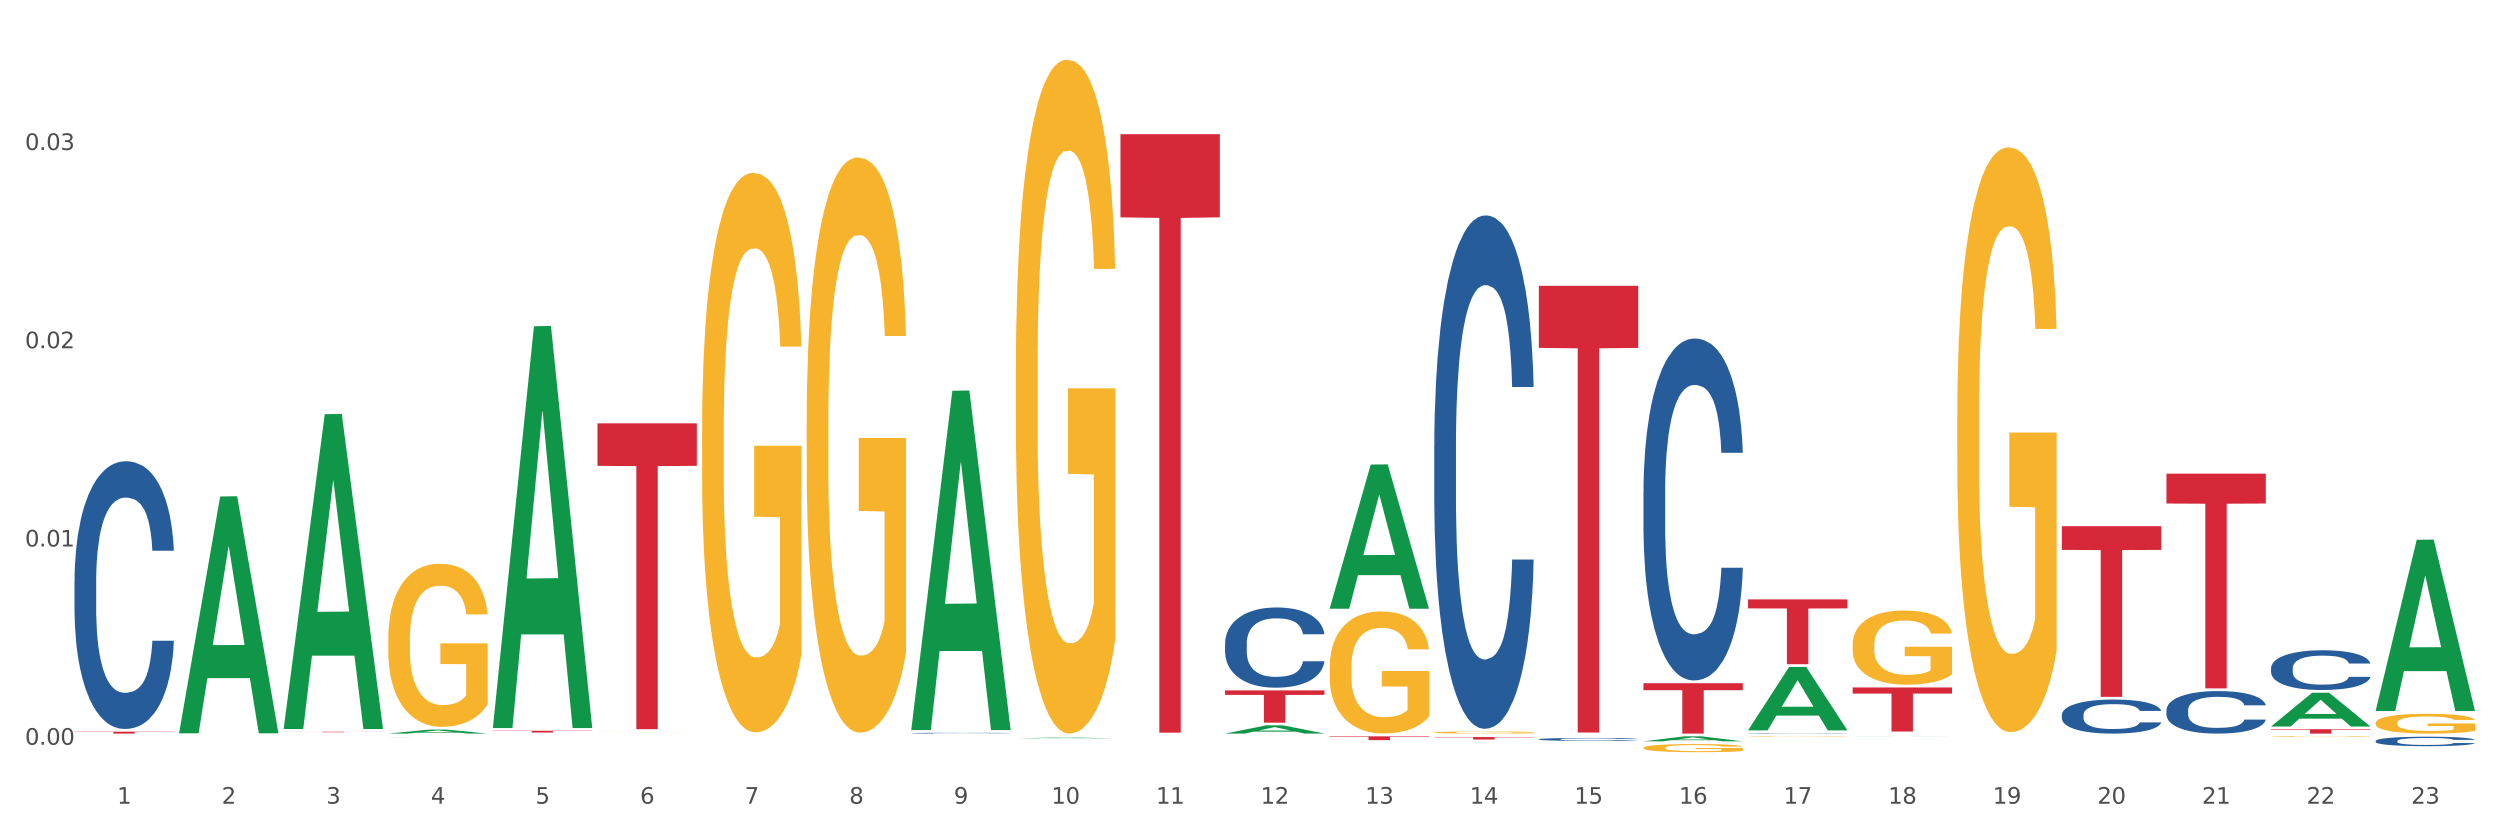 <?xml version="1.0" encoding="utf-8" standalone="no"?>
<!DOCTYPE svg PUBLIC "-//W3C//DTD SVG 1.1//EN"
  "http://www.w3.org/Graphics/SVG/1.1/DTD/svg11.dtd">
<svg xmlns:xlink="http://www.w3.org/1999/xlink" width="1080pt" height="360pt" viewBox="0 0 1080 360" xmlns="http://www.w3.org/2000/svg" version="1.1">
 <rect x="0" y="0" width="1080" height="360" fill="#333333" stroke="none"/>
 <defs>
  <style type="text/css">*{stroke-linejoin: round; stroke-linecap: butt}</style>
 </defs>
 <g id="figure_1">
  <g id="patch_1">
   <path d="M 0 360 
L 1080 360 
L 1080 0 
L 0 0 
z
" style="fill: #ffffff; stroke: #ffffff; stroke-linejoin: miter"/>
  </g>
  <g id="axes_1">
   <g id="matplotlib.axis_1">
    <g id="xtick_1">
     <g id="text_1">
      <!-- 1 -->
      <g style="fill: #4d4d4d" transform="translate(50.584 347.204) scale(0.096 -0.096)">
       <defs>
        <path id="DejaVuSans-31" d="M 794 531 
L 1825 531 
L 1825 4091 
L 703 3866 
L 703 4441 
L 1819 4666 
L 2450 4666 
L 2450 531 
L 3481 531 
L 3481 0 
L 794 0 
L 794 531 
z
" transform="scale(0.016)"/>
       </defs>
       <use xlink:href="#DejaVuSans-31"/>
      </g>
     </g>
    </g>
    <g id="xtick_2">
     <g id="text_2">
      <!-- 2 -->
      <g style="fill: #4d4d4d" transform="translate(95.771 347.204) scale(0.096 -0.096)">
       <defs>
        <path id="DejaVuSans-32" d="M 1228 531 
L 3431 531 
L 3431 0 
L 469 0 
L 469 531 
Q 828 903 1448 1529 
Q 2069 2156 2228 2338 
Q 2531 2678 2651 2914 
Q 2772 3150 2772 3378 
Q 2772 3750 2511 3984 
Q 2250 4219 1831 4219 
Q 1534 4219 1204 4116 
Q 875 4013 500 3803 
L 500 4441 
Q 881 4594 1212 4672 
Q 1544 4750 1819 4750 
Q 2544 4750 2975 4387 
Q 3406 4025 3406 3419 
Q 3406 3131 3298 2873 
Q 3191 2616 2906 2266 
Q 2828 2175 2409 1742 
Q 1991 1309 1228 531 
z
" transform="scale(0.016)"/>
       </defs>
       <use xlink:href="#DejaVuSans-32"/>
      </g>
     </g>
    </g>
    <g id="xtick_3">
     <g id="text_3">
      <!-- 3 -->
      <g style="fill: #4d4d4d" transform="translate(140.957 347.204) scale(0.096 -0.096)">
       <defs>
        <path id="DejaVuSans-33" d="M 2597 2516 
Q 3050 2419 3304 2112 
Q 3559 1806 3559 1356 
Q 3559 666 3084 287 
Q 2609 -91 1734 -91 
Q 1441 -91 1130 -33 
Q 819 25 488 141 
L 488 750 
Q 750 597 1062 519 
Q 1375 441 1716 441 
Q 2309 441 2620 675 
Q 2931 909 2931 1356 
Q 2931 1769 2642 2001 
Q 2353 2234 1838 2234 
L 1294 2234 
L 1294 2753 
L 1863 2753 
Q 2328 2753 2575 2939 
Q 2822 3125 2822 3475 
Q 2822 3834 2567 4026 
Q 2313 4219 1838 4219 
Q 1578 4219 1281 4162 
Q 984 4106 628 3988 
L 628 4550 
Q 988 4650 1302 4700 
Q 1616 4750 1894 4750 
Q 2613 4750 3031 4423 
Q 3450 4097 3450 3541 
Q 3450 3153 3228 2886 
Q 3006 2619 2597 2516 
z
" transform="scale(0.016)"/>
       </defs>
       <use xlink:href="#DejaVuSans-33"/>
      </g>
     </g>
    </g>
    <g id="xtick_4">
     <g id="text_4">
      <!-- 4 -->
      <g style="fill: #4d4d4d" transform="translate(186.143 347.204) scale(0.096 -0.096)">
       <defs>
        <path id="DejaVuSans-34" d="M 2419 4116 
L 825 1625 
L 2419 1625 
L 2419 4116 
z
M 2253 4666 
L 3047 4666 
L 3047 1625 
L 3713 1625 
L 3713 1100 
L 3047 1100 
L 3047 0 
L 2419 0 
L 2419 1100 
L 313 1100 
L 313 1709 
L 2253 4666 
z
" transform="scale(0.016)"/>
       </defs>
       <use xlink:href="#DejaVuSans-34"/>
      </g>
     </g>
    </g>
    <g id="xtick_5">
     <g id="text_5">
      <!-- 5 -->
      <g style="fill: #4d4d4d" transform="translate(231.33 347.204) scale(0.096 -0.096)">
       <defs>
        <path id="DejaVuSans-35" d="M 691 4666 
L 3169 4666 
L 3169 4134 
L 1269 4134 
L 1269 2991 
Q 1406 3038 1543 3061 
Q 1681 3084 1819 3084 
Q 2600 3084 3056 2656 
Q 3513 2228 3513 1497 
Q 3513 744 3044 326 
Q 2575 -91 1722 -91 
Q 1428 -91 1123 -41 
Q 819 9 494 109 
L 494 744 
Q 775 591 1075 516 
Q 1375 441 1709 441 
Q 2250 441 2565 725 
Q 2881 1009 2881 1497 
Q 2881 1984 2565 2268 
Q 2250 2553 1709 2553 
Q 1456 2553 1204 2497 
Q 953 2441 691 2322 
L 691 4666 
z
" transform="scale(0.016)"/>
       </defs>
       <use xlink:href="#DejaVuSans-35"/>
      </g>
     </g>
    </g>
    <g id="xtick_6">
     <g id="text_6">
      <!-- 6 -->
      <g style="fill: #4d4d4d" transform="translate(276.516 347.204) scale(0.096 -0.096)">
       <defs>
        <path id="DejaVuSans-36" d="M 2113 2584 
Q 1688 2584 1439 2293 
Q 1191 2003 1191 1497 
Q 1191 994 1439 701 
Q 1688 409 2113 409 
Q 2538 409 2786 701 
Q 3034 994 3034 1497 
Q 3034 2003 2786 2293 
Q 2538 2584 2113 2584 
z
M 3366 4563 
L 3366 3988 
Q 3128 4100 2886 4159 
Q 2644 4219 2406 4219 
Q 1781 4219 1451 3797 
Q 1122 3375 1075 2522 
Q 1259 2794 1537 2939 
Q 1816 3084 2150 3084 
Q 2853 3084 3261 2657 
Q 3669 2231 3669 1497 
Q 3669 778 3244 343 
Q 2819 -91 2113 -91 
Q 1303 -91 875 529 
Q 447 1150 447 2328 
Q 447 3434 972 4092 
Q 1497 4750 2381 4750 
Q 2619 4750 2861 4703 
Q 3103 4656 3366 4563 
z
" transform="scale(0.016)"/>
       </defs>
       <use xlink:href="#DejaVuSans-36"/>
      </g>
     </g>
    </g>
    <g id="xtick_7">
     <g id="text_7">
      <!-- 7 -->
      <g style="fill: #4d4d4d" transform="translate(321.702 347.204) scale(0.096 -0.096)">
       <defs>
        <path id="DejaVuSans-37" d="M 525 4666 
L 3525 4666 
L 3525 4397 
L 1831 0 
L 1172 0 
L 2766 4134 
L 525 4134 
L 525 4666 
z
" transform="scale(0.016)"/>
       </defs>
       <use xlink:href="#DejaVuSans-37"/>
      </g>
     </g>
    </g>
    <g id="xtick_8">
     <g id="text_8">
      <!-- 8 -->
      <g style="fill: #4d4d4d" transform="translate(366.888 347.204) scale(0.096 -0.096)">
       <defs>
        <path id="DejaVuSans-38" d="M 2034 2216 
Q 1584 2216 1326 1975 
Q 1069 1734 1069 1313 
Q 1069 891 1326 650 
Q 1584 409 2034 409 
Q 2484 409 2743 651 
Q 3003 894 3003 1313 
Q 3003 1734 2745 1975 
Q 2488 2216 2034 2216 
z
M 1403 2484 
Q 997 2584 770 2862 
Q 544 3141 544 3541 
Q 544 4100 942 4425 
Q 1341 4750 2034 4750 
Q 2731 4750 3128 4425 
Q 3525 4100 3525 3541 
Q 3525 3141 3298 2862 
Q 3072 2584 2669 2484 
Q 3125 2378 3379 2068 
Q 3634 1759 3634 1313 
Q 3634 634 3220 271 
Q 2806 -91 2034 -91 
Q 1263 -91 848 271 
Q 434 634 434 1313 
Q 434 1759 690 2068 
Q 947 2378 1403 2484 
z
M 1172 3481 
Q 1172 3119 1398 2916 
Q 1625 2713 2034 2713 
Q 2441 2713 2670 2916 
Q 2900 3119 2900 3481 
Q 2900 3844 2670 4047 
Q 2441 4250 2034 4250 
Q 1625 4250 1398 4047 
Q 1172 3844 1172 3481 
z
" transform="scale(0.016)"/>
       </defs>
       <use xlink:href="#DejaVuSans-38"/>
      </g>
     </g>
    </g>
    <g id="xtick_9">
     <g id="text_9">
      <!-- 9 -->
      <g style="fill: #4d4d4d" transform="translate(412.075 347.204) scale(0.096 -0.096)">
       <defs>
        <path id="DejaVuSans-39" d="M 703 97 
L 703 672 
Q 941 559 1184 500 
Q 1428 441 1663 441 
Q 2288 441 2617 861 
Q 2947 1281 2994 2138 
Q 2813 1869 2534 1725 
Q 2256 1581 1919 1581 
Q 1219 1581 811 2004 
Q 403 2428 403 3163 
Q 403 3881 828 4315 
Q 1253 4750 1959 4750 
Q 2769 4750 3195 4129 
Q 3622 3509 3622 2328 
Q 3622 1225 3098 567 
Q 2575 -91 1691 -91 
Q 1453 -91 1209 -44 
Q 966 3 703 97 
z
M 1959 2075 
Q 2384 2075 2632 2365 
Q 2881 2656 2881 3163 
Q 2881 3666 2632 3958 
Q 2384 4250 1959 4250 
Q 1534 4250 1286 3958 
Q 1038 3666 1038 3163 
Q 1038 2656 1286 2365 
Q 1534 2075 1959 2075 
z
" transform="scale(0.016)"/>
       </defs>
       <use xlink:href="#DejaVuSans-39"/>
      </g>
     </g>
    </g>
    <g id="xtick_10">
     <g id="text_10">
      <!-- 10 -->
      <g style="fill: #4d4d4d" transform="translate(454.207 347.204) scale(0.096 -0.096)">
       <defs>
        <path id="DejaVuSans-30" d="M 2034 4250 
Q 1547 4250 1301 3770 
Q 1056 3291 1056 2328 
Q 1056 1369 1301 889 
Q 1547 409 2034 409 
Q 2525 409 2770 889 
Q 3016 1369 3016 2328 
Q 3016 3291 2770 3770 
Q 2525 4250 2034 4250 
z
M 2034 4750 
Q 2819 4750 3233 4129 
Q 3647 3509 3647 2328 
Q 3647 1150 3233 529 
Q 2819 -91 2034 -91 
Q 1250 -91 836 529 
Q 422 1150 422 2328 
Q 422 3509 836 4129 
Q 1250 4750 2034 4750 
z
" transform="scale(0.016)"/>
       </defs>
       <use xlink:href="#DejaVuSans-31"/>
       <use xlink:href="#DejaVuSans-30" transform="translate(63.623 0)"/>
      </g>
     </g>
    </g>
    <g id="xtick_11">
     <g id="text_11">
      <!-- 11 -->
      <g style="fill: #4d4d4d" transform="translate(499.393 347.204) scale(0.096 -0.096)">
       <use xlink:href="#DejaVuSans-31"/>
       <use xlink:href="#DejaVuSans-31" transform="translate(63.623 0)"/>
      </g>
     </g>
    </g>
    <g id="xtick_12">
     <g id="text_12">
      <!-- 12 -->
      <g style="fill: #4d4d4d" transform="translate(544.58 347.204) scale(0.096 -0.096)">
       <use xlink:href="#DejaVuSans-31"/>
       <use xlink:href="#DejaVuSans-32" transform="translate(63.623 0)"/>
      </g>
     </g>
    </g>
    <g id="xtick_13">
     <g id="text_13">
      <!-- 13 -->
      <g style="fill: #4d4d4d" transform="translate(589.766 347.204) scale(0.096 -0.096)">
       <use xlink:href="#DejaVuSans-31"/>
       <use xlink:href="#DejaVuSans-33" transform="translate(63.623 0)"/>
      </g>
     </g>
    </g>
    <g id="xtick_14">
     <g id="text_14">
      <!-- 14 -->
      <g style="fill: #4d4d4d" transform="translate(634.952 347.204) scale(0.096 -0.096)">
       <use xlink:href="#DejaVuSans-31"/>
       <use xlink:href="#DejaVuSans-34" transform="translate(63.623 0)"/>
      </g>
     </g>
    </g>
    <g id="xtick_15">
     <g id="text_15">
      <!-- 15 -->
      <g style="fill: #4d4d4d" transform="translate(680.138 347.204) scale(0.096 -0.096)">
       <use xlink:href="#DejaVuSans-31"/>
       <use xlink:href="#DejaVuSans-35" transform="translate(63.623 0)"/>
      </g>
     </g>
    </g>
    <g id="xtick_16">
     <g id="text_16">
      <!-- 16 -->
      <g style="fill: #4d4d4d" transform="translate(725.325 347.204) scale(0.096 -0.096)">
       <use xlink:href="#DejaVuSans-31"/>
       <use xlink:href="#DejaVuSans-36" transform="translate(63.623 0)"/>
      </g>
     </g>
    </g>
    <g id="xtick_17">
     <g id="text_17">
      <!-- 17 -->
      <g style="fill: #4d4d4d" transform="translate(770.511 347.204) scale(0.096 -0.096)">
       <use xlink:href="#DejaVuSans-31"/>
       <use xlink:href="#DejaVuSans-37" transform="translate(63.623 0)"/>
      </g>
     </g>
    </g>
    <g id="xtick_18">
     <g id="text_18">
      <!-- 18 -->
      <g style="fill: #4d4d4d" transform="translate(815.697 347.204) scale(0.096 -0.096)">
       <use xlink:href="#DejaVuSans-31"/>
       <use xlink:href="#DejaVuSans-38" transform="translate(63.623 0)"/>
      </g>
     </g>
    </g>
    <g id="xtick_19">
     <g id="text_19">
      <!-- 19 -->
      <g style="fill: #4d4d4d" transform="translate(860.883 347.204) scale(0.096 -0.096)">
       <use xlink:href="#DejaVuSans-31"/>
       <use xlink:href="#DejaVuSans-39" transform="translate(63.623 0)"/>
      </g>
     </g>
    </g>
    <g id="xtick_20">
     <g id="text_20">
      <!-- 20 -->
      <g style="fill: #4d4d4d" transform="translate(906.07 347.204) scale(0.096 -0.096)">
       <use xlink:href="#DejaVuSans-32"/>
       <use xlink:href="#DejaVuSans-30" transform="translate(63.623 0)"/>
      </g>
     </g>
    </g>
    <g id="xtick_21">
     <g id="text_21">
      <!-- 21 -->
      <g style="fill: #4d4d4d" transform="translate(951.256 347.204) scale(0.096 -0.096)">
       <use xlink:href="#DejaVuSans-32"/>
       <use xlink:href="#DejaVuSans-31" transform="translate(63.623 0)"/>
      </g>
     </g>
    </g>
    <g id="xtick_22">
     <g id="text_22">
      <!-- 22 -->
      <g style="fill: #4d4d4d" transform="translate(996.442 347.204) scale(0.096 -0.096)">
       <use xlink:href="#DejaVuSans-32"/>
       <use xlink:href="#DejaVuSans-32" transform="translate(63.623 0)"/>
      </g>
     </g>
    </g>
    <g id="xtick_23">
     <g id="text_23">
      <!-- 23 -->
      <g style="fill: #4d4d4d" transform="translate(1041.629 347.204) scale(0.096 -0.096)">
       <use xlink:href="#DejaVuSans-32"/>
       <use xlink:href="#DejaVuSans-33" transform="translate(63.623 0)"/>
      </g>
     </g>
    </g>
    <g id="xtick_24"/>
    <g id="xtick_25"/>
    <g id="xtick_26"/>
    <g id="xtick_27"/>
    <g id="xtick_28"/>
    <g id="xtick_29"/>
    <g id="xtick_30"/>
    <g id="xtick_31"/>
    <g id="xtick_32"/>
    <g id="xtick_33"/>
    <g id="xtick_34"/>
    <g id="xtick_35"/>
    <g id="xtick_36"/>
    <g id="xtick_37"/>
    <g id="xtick_38"/>
    <g id="xtick_39"/>
    <g id="xtick_40"/>
    <g id="xtick_41"/>
    <g id="xtick_42"/>
    <g id="xtick_43"/>
    <g id="xtick_44"/>
    <g id="xtick_45"/>
   </g>
   <g id="matplotlib.axis_2">
    <g id="ytick_1">
     <g id="text_24">
      <!-- 0.00 -->
      <g style="fill: #4d4d4d" transform="translate(10.8 321.73) scale(0.096 -0.096)">
       <defs>
        <path id="DejaVuSans-2e" d="M 684 794 
L 1344 794 
L 1344 0 
L 684 0 
L 684 794 
z
" transform="scale(0.016)"/>
       </defs>
       <use xlink:href="#DejaVuSans-30"/>
       <use xlink:href="#DejaVuSans-2e" transform="translate(63.623 0)"/>
       <use xlink:href="#DejaVuSans-30" transform="translate(95.41 0)"/>
       <use xlink:href="#DejaVuSans-30" transform="translate(159.033 0)"/>
      </g>
     </g>
    </g>
    <g id="ytick_2">
     <g id="text_25">
      <!-- 0.01 -->
      <g style="fill: #4d4d4d" transform="translate(10.8 236.087) scale(0.096 -0.096)">
       <use xlink:href="#DejaVuSans-30"/>
       <use xlink:href="#DejaVuSans-2e" transform="translate(63.623 0)"/>
       <use xlink:href="#DejaVuSans-30" transform="translate(95.41 0)"/>
       <use xlink:href="#DejaVuSans-31" transform="translate(159.033 0)"/>
      </g>
     </g>
    </g>
    <g id="ytick_3">
     <g id="text_26">
      <!-- 0.02 -->
      <g style="fill: #4d4d4d" transform="translate(10.8 150.444) scale(0.096 -0.096)">
       <use xlink:href="#DejaVuSans-30"/>
       <use xlink:href="#DejaVuSans-2e" transform="translate(63.623 0)"/>
       <use xlink:href="#DejaVuSans-30" transform="translate(95.41 0)"/>
       <use xlink:href="#DejaVuSans-32" transform="translate(159.033 0)"/>
      </g>
     </g>
    </g>
    <g id="ytick_4">
     <g id="text_27">
      <!-- 0.03 -->
      <g style="fill: #4d4d4d" transform="translate(10.8 64.801) scale(0.096 -0.096)">
       <use xlink:href="#DejaVuSans-30"/>
       <use xlink:href="#DejaVuSans-2e" transform="translate(63.623 0)"/>
       <use xlink:href="#DejaVuSans-30" transform="translate(95.41 0)"/>
       <use xlink:href="#DejaVuSans-33" transform="translate(159.033 0)"/>
      </g>
     </g>
    </g>
    <g id="ytick_5"/>
    <g id="ytick_6"/>
    <g id="ytick_7"/>
    <g id="ytick_8"/>
   </g>
   <g id="PolyCollection_1">
    <path d="M 77.361 316.594 
L 77.406 316.498 
L 95.107 214.475 
L 102.454 214.379 
L 120.288 316.787 
L 111.791 316.787 
L 107.941 292.94 
L 89.664 292.94 
L 89.531 293.324 
L 85.814 316.787 
L 77.361 316.787 
L 77.361 316.594 
L 91.965 278.708 
L 105.64 278.612 
L 98.869 236.207 
L 98.781 236.014 
L 98.692 236.303 
L 91.921 278.612 
L 91.965 278.708 
L 77.361 316.594 
z
" clip-path="url(#p376ec6df70)" style="fill: #109648"/>
    <path d="M 755.155 316.792 
L 755.206 316.792 
L 755.206 316.786 
L 755.358 316.778 
L 755.917 316.764 
L 756.627 316.753 
L 757.845 316.741 
L 758.504 316.736 
L 759.367 316.73 
L 761.143 316.72 
L 763.172 316.712 
L 764.593 316.708 
L 765.659 316.705 
L 768.044 316.7 
L 769.414 316.698 
L 770.834 316.696 
L 772.052 316.695 
L 774.082 316.693 
L 775.706 316.693 
L 777.583 316.693 
L 779.156 316.693 
L 781.236 316.694 
L 784.281 316.696 
L 785.448 316.697 
L 787.021 316.7 
L 788.645 316.703 
L 789.964 316.706 
L 791.486 316.711 
L 793.059 316.717 
L 794.581 316.725 
L 795.647 316.732 
L 796.509 316.739 
L 797.27 316.748 
L 797.829 316.758 
L 798.082 316.766 
L 788.797 316.766 
L 788.543 316.759 
L 788.036 316.751 
L 787.528 316.745 
L 786.97 316.741 
L 786.107 316.736 
L 785.346 316.733 
L 784.078 316.729 
L 782.911 316.726 
L 781.947 316.725 
L 780.78 316.724 
L 778.293 316.723 
L 776.517 316.723 
L 775.401 316.723 
L 774.031 316.724 
L 772.864 316.725 
L 771.494 316.728 
L 770.428 316.731 
L 769.363 316.734 
L 768.754 316.736 
L 767.841 316.741 
L 767.232 316.744 
L 766.42 316.751 
L 765.963 316.755 
L 765.151 316.767 
L 764.796 316.775 
L 764.644 316.781 
L 764.542 316.787 
L 764.542 316.819 
L 764.847 316.833 
L 765.101 316.839 
L 765.507 316.846 
L 766.268 316.855 
L 767.384 316.863 
L 768.551 316.87 
L 769.515 316.873 
L 770.428 316.876 
L 771.342 316.879 
L 772.458 316.881 
L 773.371 316.882 
L 774.741 316.883 
L 776.365 316.884 
L 777.634 316.884 
L 780.221 316.883 
L 781.389 316.882 
L 782.505 316.88 
L 783.723 316.878 
L 784.687 316.875 
L 785.245 316.874 
L 786.158 316.87 
L 786.869 316.866 
L 787.477 316.861 
L 787.883 316.857 
L 788.34 316.851 
L 788.695 316.844 
L 788.797 316.841 
L 798.082 316.841 
L 797.879 316.848 
L 797.524 316.855 
L 796.814 316.864 
L 796.256 316.87 
L 795.393 316.876 
L 794.48 316.882 
L 793.211 316.888 
L 792.044 316.893 
L 790.826 316.897 
L 789.507 316.901 
L 787.122 316.906 
L 786.26 316.907 
L 784.433 316.91 
L 783.012 316.911 
L 780.932 316.912 
L 778.801 316.913 
L 776.568 316.913 
L 774.589 316.913 
L 772.407 316.912 
L 771.037 316.911 
L 769.515 316.909 
L 767.739 316.906 
L 766.065 316.903 
L 764.492 316.898 
L 763.02 316.894 
L 761.65 316.889 
L 759.874 316.88 
L 758.555 316.871 
L 757.591 316.864 
L 756.931 316.857 
L 756.272 316.848 
L 755.917 316.843 
L 755.358 316.829 
L 755.155 316.815 
L 755.155 316.792 
z
" clip-path="url(#p376ec6df70)" style="fill: #255c99"/>
    <path d="M 709.969 212.615 
L 710.02 212.48 
L 710.02 208.703 
L 710.172 203.576 
L 710.73 194.133 
L 711.441 186.982 
L 712.658 178.618 
L 713.318 175.11 
L 714.181 171.198 
L 715.957 164.857 
L 717.986 159.461 
L 719.407 156.493 
L 720.473 154.604 
L 722.857 151.231 
L 724.227 149.747 
L 725.648 148.533 
L 726.866 147.724 
L 728.896 146.779 
L 730.519 146.375 
L 732.397 146.24 
L 733.97 146.375 
L 736.05 146.914 
L 739.095 148.533 
L 740.262 149.477 
L 741.835 151.096 
L 743.458 153.255 
L 744.778 155.414 
L 746.3 158.516 
L 747.873 162.564 
L 749.395 167.69 
L 750.461 172.412 
L 751.323 177.404 
L 752.084 183.475 
L 752.642 190.085 
L 752.896 195.617 
L 743.61 195.617 
L 743.357 190.625 
L 742.849 185.229 
L 742.342 181.586 
L 741.784 178.618 
L 740.921 175.245 
L 740.16 173.087 
L 738.892 170.523 
L 737.724 168.905 
L 736.76 167.96 
L 735.593 167.151 
L 733.107 166.341 
L 731.331 166.341 
L 730.215 166.611 
L 728.845 167.286 
L 727.678 168.23 
L 726.308 169.849 
L 725.242 171.603 
L 724.177 173.896 
L 723.568 175.515 
L 722.654 178.483 
L 722.045 180.912 
L 721.234 185.094 
L 720.777 188.062 
L 719.965 195.752 
L 719.61 201.418 
L 719.458 205.33 
L 719.356 209.647 
L 719.356 230.693 
L 719.661 240.137 
L 719.914 244.184 
L 720.32 248.771 
L 721.081 254.707 
L 722.198 260.508 
L 723.365 264.691 
L 724.329 267.254 
L 725.242 269.143 
L 726.156 270.627 
L 727.272 271.976 
L 728.185 272.785 
L 729.555 273.595 
L 731.179 273.999 
L 732.447 273.999 
L 735.035 273.325 
L 736.202 272.65 
L 737.319 271.706 
L 738.536 270.222 
L 739.5 268.603 
L 740.059 267.389 
L 740.972 264.826 
L 741.682 262.127 
L 742.291 259.024 
L 742.697 256.326 
L 743.154 252.279 
L 743.509 247.692 
L 743.61 245.264 
L 752.896 245.264 
L 752.693 250.12 
L 752.338 254.842 
L 751.628 261.183 
L 751.069 264.826 
L 750.207 269.278 
L 749.293 273.055 
L 748.025 277.237 
L 746.858 280.34 
L 745.64 283.038 
L 744.321 285.467 
L 741.936 288.84 
L 741.073 289.784 
L 739.247 291.403 
L 737.826 292.347 
L 735.746 293.292 
L 733.614 293.831 
L 731.382 293.966 
L 729.403 293.696 
L 727.221 292.887 
L 725.851 292.077 
L 724.329 290.863 
L 722.553 288.974 
L 720.878 286.681 
L 719.305 283.983 
L 717.834 280.88 
L 716.464 277.372 
L 714.688 271.571 
L 713.369 265.905 
L 712.405 260.643 
L 711.745 256.191 
L 711.085 250.525 
L 710.73 246.613 
L 710.172 237.169 
L 709.969 228.4 
L 709.969 212.615 
z
" clip-path="url(#p376ec6df70)" style="fill: #255c99"/>
    <path d="M 664.783 319.364 
L 664.834 319.363 
L 664.834 319.331 
L 664.986 319.287 
L 665.544 319.206 
L 666.254 319.144 
L 667.472 319.073 
L 668.132 319.043 
L 668.994 319.009 
L 670.77 318.955 
L 672.8 318.909 
L 674.221 318.883 
L 675.286 318.867 
L 677.671 318.838 
L 679.041 318.825 
L 680.462 318.815 
L 681.68 318.808 
L 683.709 318.8 
L 685.333 318.796 
L 687.21 318.795 
L 688.783 318.796 
L 690.864 318.801 
L 693.908 318.815 
L 695.075 318.823 
L 696.648 318.837 
L 698.272 318.855 
L 699.591 318.874 
L 701.113 318.9 
L 702.686 318.935 
L 704.209 318.979 
L 705.274 319.02 
L 706.137 319.062 
L 706.898 319.114 
L 707.456 319.171 
L 707.71 319.218 
L 698.424 319.218 
L 698.17 319.176 
L 697.663 319.129 
L 697.156 319.098 
L 696.598 319.073 
L 695.735 319.044 
L 694.974 319.025 
L 693.705 319.003 
L 692.538 318.989 
L 691.574 318.981 
L 690.407 318.974 
L 687.921 318.968 
L 686.145 318.968 
L 685.029 318.97 
L 683.659 318.976 
L 682.491 318.984 
L 681.121 318.998 
L 680.056 319.013 
L 678.99 319.032 
L 678.381 319.046 
L 677.468 319.072 
L 676.859 319.092 
L 676.047 319.128 
L 675.591 319.154 
L 674.779 319.22 
L 674.424 319.268 
L 674.271 319.302 
L 674.17 319.339 
L 674.17 319.519 
L 674.474 319.6 
L 674.728 319.635 
L 675.134 319.674 
L 675.895 319.725 
L 677.011 319.775 
L 678.178 319.811 
L 679.143 319.833 
L 680.056 319.849 
L 680.969 319.861 
L 682.086 319.873 
L 682.999 319.88 
L 684.369 319.887 
L 685.993 319.89 
L 687.261 319.89 
L 689.849 319.885 
L 691.016 319.879 
L 692.132 319.871 
L 693.35 319.858 
L 694.314 319.844 
L 694.872 319.834 
L 695.786 319.812 
L 696.496 319.789 
L 697.105 319.762 
L 697.511 319.739 
L 697.968 319.704 
L 698.323 319.665 
L 698.424 319.644 
L 707.71 319.644 
L 707.507 319.686 
L 707.152 319.726 
L 706.441 319.78 
L 705.883 319.812 
L 705.021 319.85 
L 704.107 319.882 
L 702.839 319.918 
L 701.672 319.945 
L 700.454 319.968 
L 699.135 319.989 
L 696.75 320.018 
L 695.887 320.026 
L 694.06 320.04 
L 692.64 320.048 
L 690.559 320.056 
L 688.428 320.06 
L 686.196 320.061 
L 684.217 320.059 
L 682.035 320.052 
L 680.665 320.045 
L 679.143 320.035 
L 677.367 320.019 
L 675.692 319.999 
L 674.119 319.976 
L 672.648 319.949 
L 671.278 319.919 
L 669.502 319.87 
L 668.182 319.821 
L 667.218 319.776 
L 666.559 319.738 
L 665.899 319.689 
L 665.544 319.656 
L 664.986 319.575 
L 664.783 319.499 
L 664.783 319.364 
z
" clip-path="url(#p376ec6df70)" style="fill: #255c99"/>
    <path d="M 619.597 192.71 
L 619.647 192.507 
L 619.647 186.836 
L 619.8 179.138 
L 620.358 164.959 
L 621.068 154.223 
L 622.286 141.664 
L 622.945 136.398 
L 623.808 130.523 
L 625.584 121.003 
L 627.614 112.901 
L 629.034 108.444 
L 630.1 105.608 
L 632.485 100.544 
L 633.855 98.316 
L 635.276 96.493 
L 636.493 95.278 
L 638.523 93.86 
L 640.147 93.252 
L 642.024 93.05 
L 643.597 93.252 
L 645.677 94.062 
L 648.722 96.493 
L 649.889 97.911 
L 651.462 100.342 
L 653.086 103.583 
L 654.405 106.824 
L 655.927 111.483 
L 657.5 117.56 
L 659.022 125.257 
L 660.088 132.347 
L 660.951 139.841 
L 661.712 148.957 
L 662.27 158.882 
L 662.524 167.187 
L 653.238 167.187 
L 652.984 159.692 
L 652.477 151.59 
L 651.969 146.121 
L 651.411 141.664 
L 650.549 136.6 
L 649.788 133.359 
L 648.519 129.511 
L 647.352 127.08 
L 646.388 125.662 
L 645.221 124.447 
L 642.735 123.231 
L 640.959 123.231 
L 639.842 123.636 
L 638.472 124.649 
L 637.305 126.067 
L 635.935 128.498 
L 634.87 131.131 
L 633.804 134.575 
L 633.195 137.005 
L 632.282 141.462 
L 631.673 145.108 
L 630.861 151.387 
L 630.404 155.844 
L 629.593 167.39 
L 629.237 175.897 
L 629.085 181.772 
L 628.984 188.254 
L 628.984 219.853 
L 629.288 234.033 
L 629.542 240.109 
L 629.948 246.997 
L 630.709 255.909 
L 631.825 264.619 
L 632.992 270.899 
L 633.956 274.748 
L 634.87 277.583 
L 635.783 279.812 
L 636.899 281.837 
L 637.813 283.053 
L 639.183 284.268 
L 640.806 284.876 
L 642.075 284.876 
L 644.663 283.863 
L 645.83 282.85 
L 646.946 281.432 
L 648.164 279.204 
L 649.128 276.773 
L 649.686 274.95 
L 650.599 271.101 
L 651.31 267.05 
L 651.919 262.391 
L 652.325 258.34 
L 652.781 252.263 
L 653.136 245.376 
L 653.238 241.73 
L 662.524 241.73 
L 662.321 249.022 
L 661.965 256.112 
L 661.255 265.632 
L 660.697 271.101 
L 659.834 277.786 
L 658.921 283.458 
L 657.652 289.737 
L 656.485 294.396 
L 655.268 298.447 
L 653.948 302.093 
L 651.563 307.157 
L 650.701 308.575 
L 648.874 311.006 
L 647.453 312.424 
L 645.373 313.842 
L 643.242 314.652 
L 641.009 314.855 
L 639.03 314.45 
L 636.849 313.234 
L 635.479 312.019 
L 633.956 310.196 
L 632.18 307.36 
L 630.506 303.916 
L 628.933 299.865 
L 627.461 295.206 
L 626.091 289.94 
L 624.315 281.23 
L 622.996 272.722 
L 622.032 264.822 
L 621.373 258.137 
L 620.713 249.63 
L 620.358 243.756 
L 619.8 229.576 
L 619.597 216.41 
L 619.597 192.71 
z
" clip-path="url(#p376ec6df70)" style="fill: #255c99"/>
    <path d="M 529.224 277.999 
L 529.275 277.967 
L 529.275 277.081 
L 529.427 275.878 
L 529.985 273.662 
L 530.696 271.985 
L 531.913 270.022 
L 532.573 269.199 
L 533.436 268.281 
L 535.211 266.793 
L 537.241 265.527 
L 538.662 264.831 
L 539.727 264.388 
L 542.112 263.596 
L 543.482 263.248 
L 544.903 262.963 
L 546.121 262.773 
L 548.15 262.552 
L 549.774 262.457 
L 551.652 262.425 
L 553.225 262.457 
L 555.305 262.583 
L 558.349 262.963 
L 559.516 263.185 
L 561.089 263.565 
L 562.713 264.071 
L 564.032 264.578 
L 565.555 265.306 
L 567.128 266.255 
L 568.65 267.458 
L 569.715 268.566 
L 570.578 269.737 
L 571.339 271.162 
L 571.897 272.713 
L 572.151 274.01 
L 562.865 274.01 
L 562.612 272.839 
L 562.104 271.573 
L 561.597 270.718 
L 561.039 270.022 
L 560.176 269.231 
L 559.415 268.724 
L 558.146 268.123 
L 556.979 267.743 
L 556.015 267.521 
L 554.848 267.331 
L 552.362 267.142 
L 550.586 267.142 
L 549.47 267.205 
L 548.1 267.363 
L 546.933 267.585 
L 545.563 267.964 
L 544.497 268.376 
L 543.432 268.914 
L 542.823 269.294 
L 541.909 269.99 
L 541.3 270.56 
L 540.489 271.541 
L 540.032 272.238 
L 539.22 274.042 
L 538.865 275.371 
L 538.713 276.289 
L 538.611 277.302 
L 538.611 282.24 
L 538.916 284.456 
L 539.169 285.406 
L 539.575 286.482 
L 540.336 287.875 
L 541.453 289.236 
L 542.62 290.217 
L 543.584 290.818 
L 544.497 291.262 
L 545.41 291.61 
L 546.527 291.926 
L 547.44 292.116 
L 548.81 292.306 
L 550.434 292.401 
L 551.702 292.401 
L 554.29 292.243 
L 555.457 292.085 
L 556.573 291.863 
L 557.791 291.515 
L 558.755 291.135 
L 559.313 290.85 
L 560.227 290.249 
L 560.937 289.616 
L 561.546 288.888 
L 561.952 288.254 
L 562.409 287.305 
L 562.764 286.229 
L 562.865 285.659 
L 572.151 285.659 
L 571.948 286.798 
L 571.593 287.906 
L 570.882 289.394 
L 570.324 290.249 
L 569.462 291.293 
L 568.548 292.18 
L 567.28 293.161 
L 566.113 293.889 
L 564.895 294.522 
L 563.576 295.092 
L 561.191 295.883 
L 560.328 296.105 
L 558.502 296.484 
L 557.081 296.706 
L 555 296.928 
L 552.869 297.054 
L 550.637 297.086 
L 548.658 297.023 
L 546.476 296.833 
L 545.106 296.643 
L 543.584 296.358 
L 541.808 295.915 
L 540.133 295.377 
L 538.56 294.743 
L 537.089 294.015 
L 535.719 293.192 
L 533.943 291.831 
L 532.624 290.502 
L 531.66 289.267 
L 531 288.223 
L 530.34 286.893 
L 529.985 285.975 
L 529.427 283.76 
L 529.224 281.702 
L 529.224 277.999 
z
" clip-path="url(#p376ec6df70)" style="fill: #255c99"/>
    <path d="M 393.665 316.72 
L 393.716 316.72 
L 393.716 316.711 
L 393.868 316.699 
L 394.426 316.677 
L 395.137 316.66 
L 396.354 316.64 
L 397.014 316.632 
L 397.877 316.622 
L 399.653 316.607 
L 401.682 316.594 
L 403.103 316.587 
L 404.169 316.583 
L 406.553 316.575 
L 407.923 316.571 
L 409.344 316.569 
L 410.562 316.567 
L 412.592 316.564 
L 414.215 316.563 
L 416.093 316.563 
L 417.666 316.563 
L 419.746 316.565 
L 422.791 316.569 
L 423.958 316.571 
L 425.531 316.575 
L 427.154 316.58 
L 428.474 316.585 
L 429.996 316.592 
L 431.569 316.602 
L 433.091 316.614 
L 434.157 316.625 
L 435.019 316.637 
L 435.78 316.651 
L 436.338 316.667 
L 436.592 316.68 
L 427.307 316.68 
L 427.053 316.668 
L 426.545 316.656 
L 426.038 316.647 
L 425.48 316.64 
L 424.617 316.632 
L 423.856 316.627 
L 422.588 316.621 
L 421.421 316.617 
L 420.456 316.615 
L 419.289 316.613 
L 416.803 316.611 
L 415.027 316.611 
L 413.911 316.611 
L 412.541 316.613 
L 411.374 316.615 
L 410.004 316.619 
L 408.938 316.623 
L 407.873 316.629 
L 407.264 316.632 
L 406.35 316.64 
L 405.742 316.645 
L 404.93 316.655 
L 404.473 316.662 
L 403.661 316.68 
L 403.306 316.694 
L 403.154 316.703 
L 403.052 316.713 
L 403.052 316.763 
L 403.357 316.786 
L 403.61 316.795 
L 404.016 316.806 
L 404.777 316.82 
L 405.894 316.834 
L 407.061 316.844 
L 408.025 316.85 
L 408.938 316.855 
L 409.852 316.858 
L 410.968 316.861 
L 411.881 316.863 
L 413.251 316.865 
L 414.875 316.866 
L 416.143 316.866 
L 418.731 316.864 
L 419.898 316.863 
L 421.015 316.861 
L 422.232 316.857 
L 423.197 316.853 
L 423.755 316.85 
L 424.668 316.844 
L 425.378 316.838 
L 425.987 316.831 
L 426.393 316.824 
L 426.85 316.815 
L 427.205 316.804 
L 427.307 316.798 
L 436.592 316.798 
L 436.389 316.809 
L 436.034 316.821 
L 435.324 316.836 
L 434.765 316.844 
L 433.903 316.855 
L 432.99 316.864 
L 431.721 316.874 
L 430.554 316.881 
L 429.336 316.887 
L 428.017 316.893 
L 425.632 316.901 
L 424.769 316.903 
L 422.943 316.907 
L 421.522 316.91 
L 419.442 316.912 
L 417.311 316.913 
L 415.078 316.913 
L 413.099 316.913 
L 410.917 316.911 
L 409.547 316.909 
L 408.025 316.906 
L 406.249 316.902 
L 404.575 316.896 
L 403.002 316.89 
L 401.53 316.882 
L 400.16 316.874 
L 398.384 316.86 
L 397.065 316.847 
L 396.101 316.834 
L 395.441 316.824 
L 394.781 316.81 
L 394.426 316.801 
L 393.868 316.779 
L 393.665 316.758 
L 393.665 316.72 
z
" clip-path="url(#p376ec6df70)" style="fill: #255c99"/>
    <path d="M 167.734 318.486 
L 167.785 318.486 
L 167.785 318.486 
L 167.937 318.485 
L 168.495 318.484 
L 169.205 318.483 
L 170.423 318.482 
L 171.083 318.481 
L 171.945 318.481 
L 173.721 318.48 
L 175.751 318.479 
L 177.172 318.479 
L 178.237 318.479 
L 180.622 318.478 
L 181.992 318.478 
L 183.413 318.478 
L 184.631 318.478 
L 186.66 318.478 
L 188.284 318.478 
L 190.161 318.478 
L 191.734 318.478 
L 193.815 318.478 
L 196.859 318.478 
L 198.026 318.478 
L 199.599 318.478 
L 201.223 318.479 
L 202.542 318.479 
L 204.064 318.479 
L 205.637 318.48 
L 207.16 318.48 
L 208.225 318.481 
L 209.088 318.482 
L 209.849 318.482 
L 210.407 318.483 
L 210.661 318.484 
L 201.375 318.484 
L 201.121 318.483 
L 200.614 318.483 
L 200.107 318.482 
L 199.548 318.482 
L 198.686 318.481 
L 197.925 318.481 
L 196.656 318.481 
L 195.489 318.481 
L 194.525 318.48 
L 193.358 318.48 
L 190.872 318.48 
L 189.096 318.48 
L 187.98 318.48 
L 186.61 318.48 
L 185.442 318.48 
L 184.072 318.481 
L 183.007 318.481 
L 181.941 318.481 
L 181.332 318.481 
L 180.419 318.482 
L 179.81 318.482 
L 178.998 318.483 
L 178.542 318.483 
L 177.73 318.484 
L 177.375 318.485 
L 177.222 318.485 
L 177.121 318.486 
L 177.121 318.488 
L 177.425 318.49 
L 177.679 318.49 
L 178.085 318.491 
L 178.846 318.491 
L 179.962 318.492 
L 181.129 318.493 
L 182.094 318.493 
L 183.007 318.493 
L 183.92 318.493 
L 185.037 318.494 
L 185.95 318.494 
L 187.32 318.494 
L 188.944 318.494 
L 190.212 318.494 
L 192.8 318.494 
L 193.967 318.494 
L 195.083 318.494 
L 196.301 318.493 
L 197.265 318.493 
L 197.823 318.493 
L 198.737 318.493 
L 199.447 318.492 
L 200.056 318.492 
L 200.462 318.492 
L 200.918 318.491 
L 201.274 318.491 
L 201.375 318.49 
L 210.661 318.49 
L 210.458 318.491 
L 210.103 318.491 
L 209.392 318.492 
L 208.834 318.493 
L 207.972 318.493 
L 207.058 318.494 
L 205.79 318.494 
L 204.623 318.495 
L 203.405 318.495 
L 202.086 318.495 
L 199.701 318.496 
L 198.838 318.496 
L 197.011 318.496 
L 195.591 318.496 
L 193.51 318.496 
L 191.379 318.496 
L 189.147 318.496 
L 187.168 318.496 
L 184.986 318.496 
L 183.616 318.496 
L 182.094 318.496 
L 180.318 318.496 
L 178.643 318.495 
L 177.07 318.495 
L 175.599 318.495 
L 174.229 318.494 
L 172.453 318.494 
L 171.133 318.493 
L 170.169 318.492 
L 169.51 318.492 
L 168.85 318.491 
L 168.495 318.49 
L 167.937 318.489 
L 167.734 318.488 
L 167.734 318.486 
z
" clip-path="url(#p376ec6df70)" style="fill: #255c99"/>
    <path d="M 890.714 308.814 
L 890.765 308.801 
L 890.765 308.425 
L 890.917 307.914 
L 891.475 306.974 
L 892.186 306.262 
L 893.403 305.429 
L 894.063 305.08 
L 894.926 304.691 
L 896.702 304.059 
L 898.731 303.522 
L 900.152 303.227 
L 901.218 303.039 
L 903.602 302.703 
L 904.972 302.555 
L 906.393 302.434 
L 907.611 302.354 
L 909.641 302.26 
L 911.264 302.219 
L 913.142 302.206 
L 914.715 302.219 
L 916.795 302.273 
L 919.84 302.434 
L 921.007 302.528 
L 922.58 302.689 
L 924.203 302.904 
L 925.523 303.119 
L 927.045 303.428 
L 928.618 303.831 
L 930.14 304.342 
L 931.206 304.812 
L 932.068 305.309 
L 932.829 305.913 
L 933.387 306.571 
L 933.641 307.122 
L 924.356 307.122 
L 924.102 306.625 
L 923.594 306.088 
L 923.087 305.725 
L 922.529 305.429 
L 921.666 305.094 
L 920.905 304.879 
L 919.637 304.624 
L 918.47 304.462 
L 917.506 304.368 
L 916.338 304.288 
L 913.852 304.207 
L 912.076 304.207 
L 910.96 304.234 
L 909.59 304.301 
L 908.423 304.395 
L 907.053 304.556 
L 905.987 304.731 
L 904.922 304.959 
L 904.313 305.121 
L 903.399 305.416 
L 902.791 305.658 
L 901.979 306.074 
L 901.522 306.37 
L 900.71 307.135 
L 900.355 307.699 
L 900.203 308.089 
L 900.101 308.519 
L 900.101 310.614 
L 900.406 311.554 
L 900.659 311.957 
L 901.065 312.414 
L 901.827 313.005 
L 902.943 313.582 
L 904.11 313.999 
L 905.074 314.254 
L 905.987 314.442 
L 906.901 314.59 
L 908.017 314.724 
L 908.93 314.805 
L 910.3 314.885 
L 911.924 314.926 
L 913.193 314.926 
L 915.78 314.858 
L 916.947 314.791 
L 918.064 314.697 
L 919.281 314.549 
L 920.246 314.388 
L 920.804 314.267 
L 921.717 314.012 
L 922.427 313.744 
L 923.036 313.435 
L 923.442 313.166 
L 923.899 312.763 
L 924.254 312.306 
L 924.356 312.065 
L 933.641 312.065 
L 933.438 312.548 
L 933.083 313.018 
L 932.373 313.65 
L 931.814 314.012 
L 930.952 314.455 
L 930.039 314.832 
L 928.77 315.248 
L 927.603 315.557 
L 926.385 315.825 
L 925.066 316.067 
L 922.681 316.403 
L 921.819 316.497 
L 919.992 316.658 
L 918.571 316.752 
L 916.491 316.846 
L 914.36 316.9 
L 912.127 316.913 
L 910.148 316.887 
L 907.966 316.806 
L 906.596 316.725 
L 905.074 316.604 
L 903.298 316.416 
L 901.624 316.188 
L 900.051 315.919 
L 898.579 315.611 
L 897.209 315.261 
L 895.433 314.684 
L 894.114 314.12 
L 893.15 313.596 
L 892.49 313.153 
L 891.831 312.588 
L 891.475 312.199 
L 890.917 311.259 
L 890.714 310.386 
L 890.714 308.814 
z
" clip-path="url(#p376ec6df70)" style="fill: #255c99"/>
    <path d="M 32.175 251.224 
L 32.226 251.119 
L 32.226 248.161 
L 32.378 244.147 
L 32.936 236.753 
L 33.646 231.154 
L 34.864 224.605 
L 35.524 221.858 
L 36.387 218.795 
L 38.162 213.83 
L 40.192 209.605 
L 41.613 207.281 
L 42.678 205.802 
L 45.063 203.162 
L 46.433 202 
L 47.854 201.049 
L 49.072 200.415 
L 51.101 199.676 
L 52.725 199.359 
L 54.603 199.253 
L 56.176 199.359 
L 58.256 199.781 
L 61.3 201.049 
L 62.467 201.788 
L 64.04 203.056 
L 65.664 204.746 
L 66.983 206.436 
L 68.506 208.866 
L 70.079 212.035 
L 71.601 216.049 
L 72.666 219.746 
L 73.529 223.654 
L 74.29 228.408 
L 74.848 233.584 
L 75.102 237.915 
L 65.816 237.915 
L 65.563 234.006 
L 65.055 229.781 
L 64.548 226.929 
L 63.99 224.605 
L 63.127 221.964 
L 62.366 220.274 
L 61.097 218.267 
L 59.93 216.999 
L 58.966 216.26 
L 57.799 215.626 
L 55.313 214.992 
L 53.537 214.992 
L 52.421 215.204 
L 51.051 215.732 
L 49.884 216.471 
L 48.514 217.739 
L 47.448 219.112 
L 46.383 220.908 
L 45.774 222.175 
L 44.86 224.499 
L 44.251 226.401 
L 43.44 229.675 
L 42.983 231.999 
L 42.171 238.02 
L 41.816 242.457 
L 41.664 245.52 
L 41.562 248.9 
L 41.562 265.379 
L 41.867 272.773 
L 42.12 275.942 
L 42.526 279.534 
L 43.287 284.181 
L 44.404 288.724 
L 45.571 291.998 
L 46.535 294.005 
L 47.448 295.484 
L 48.361 296.646 
L 49.478 297.702 
L 50.391 298.336 
L 51.761 298.97 
L 53.385 299.287 
L 54.653 299.287 
L 57.241 298.759 
L 58.408 298.231 
L 59.524 297.491 
L 60.742 296.329 
L 61.706 295.062 
L 62.264 294.111 
L 63.178 292.104 
L 63.888 289.991 
L 64.497 287.562 
L 64.903 285.449 
L 65.36 282.28 
L 65.715 278.689 
L 65.816 276.787 
L 75.102 276.787 
L 74.899 280.59 
L 74.544 284.287 
L 73.833 289.252 
L 73.275 292.104 
L 72.413 295.59 
L 71.499 298.547 
L 70.231 301.822 
L 69.064 304.252 
L 67.846 306.364 
L 66.527 308.266 
L 64.142 310.906 
L 63.279 311.646 
L 61.453 312.913 
L 60.032 313.653 
L 57.951 314.392 
L 55.82 314.815 
L 53.588 314.92 
L 51.609 314.709 
L 49.427 314.075 
L 48.057 313.442 
L 46.535 312.491 
L 44.759 311.012 
L 43.084 309.216 
L 41.511 307.104 
L 40.04 304.674 
L 38.67 301.928 
L 36.894 297.385 
L 35.575 292.949 
L 34.611 288.829 
L 33.951 285.343 
L 33.291 280.907 
L 32.936 277.844 
L 32.378 270.449 
L 32.175 263.583 
L 32.175 251.224 
z
" clip-path="url(#p376ec6df70)" style="fill: #255c99"/>
    <path d="M 574.41 318.083 
L 617.337 318.083 
L 617.337 318.313 
L 600.451 318.315 
L 600.451 319.742 
L 591.195 319.742 
L 591.195 318.315 
L 574.41 318.313 
L 574.41 318.084 
L 574.41 318.083 
z
" clip-path="url(#p376ec6df70)" style="fill: #d62839"/>
    <path d="M 619.597 318.414 
L 662.524 318.414 
L 662.524 318.563 
L 645.638 318.564 
L 645.638 319.486 
L 636.381 319.486 
L 636.381 318.564 
L 619.597 318.563 
L 619.597 318.415 
L 619.597 318.414 
z
" clip-path="url(#p376ec6df70)" style="fill: #d62839"/>
    <path d="M 664.783 123.471 
L 707.71 123.471 
L 707.71 150.29 
L 690.824 150.472 
L 690.824 316.46 
L 681.567 316.46 
L 681.567 150.472 
L 664.783 150.29 
L 664.783 123.652 
L 664.783 123.471 
z
" clip-path="url(#p376ec6df70)" style="fill: #d62839"/>
    <path d="M 709.969 295.135 
L 752.896 295.135 
L 752.896 298.162 
L 736.01 298.182 
L 736.01 316.913 
L 726.753 316.913 
L 726.753 298.182 
L 709.969 298.162 
L 709.969 295.156 
L 709.969 295.135 
z
" clip-path="url(#p376ec6df70)" style="fill: #d62839"/>
    <path d="M 755.155 258.949 
L 798.082 258.949 
L 798.082 262.837 
L 781.196 262.863 
L 781.196 286.927 
L 771.94 286.927 
L 771.94 262.863 
L 755.155 262.837 
L 755.155 258.975 
L 755.155 258.949 
z
" clip-path="url(#p376ec6df70)" style="fill: #d62839"/>
    <path d="M 800.342 296.973 
L 843.269 296.973 
L 843.269 299.62 
L 826.383 299.638 
L 826.383 316.022 
L 817.126 316.022 
L 817.126 299.638 
L 800.342 299.62 
L 800.342 296.991 
L 800.342 296.973 
z
" clip-path="url(#p376ec6df70)" style="fill: #d62839"/>
    <path d="M 890.714 227.315 
L 933.641 227.315 
L 933.641 237.56 
L 916.755 237.629 
L 916.755 301.037 
L 907.498 301.037 
L 907.498 237.629 
L 890.714 237.56 
L 890.714 227.385 
L 890.714 227.315 
z
" clip-path="url(#p376ec6df70)" style="fill: #d62839"/>
    <path d="M 529.224 298.255 
L 572.151 298.255 
L 572.151 300.191 
L 555.265 300.204 
L 555.265 312.183 
L 546.008 312.183 
L 546.008 300.204 
L 529.224 300.191 
L 529.224 298.268 
L 529.224 298.255 
z
" clip-path="url(#p376ec6df70)" style="fill: #d62839"/>
    <path d="M 935.9 306.803 
L 935.951 306.787 
L 935.951 306.317 
L 936.103 305.68 
L 936.662 304.506 
L 937.372 303.618 
L 938.59 302.578 
L 939.249 302.142 
L 940.112 301.656 
L 941.888 300.868 
L 943.918 300.197 
L 945.338 299.829 
L 946.404 299.594 
L 948.789 299.175 
L 950.159 298.99 
L 951.579 298.839 
L 952.797 298.739 
L 954.827 298.621 
L 956.451 298.571 
L 958.328 298.554 
L 959.901 298.571 
L 961.981 298.638 
L 965.026 298.839 
L 966.193 298.957 
L 967.766 299.158 
L 969.39 299.426 
L 970.709 299.695 
L 972.231 300.08 
L 973.804 300.583 
L 975.326 301.22 
L 976.392 301.807 
L 977.254 302.427 
L 978.016 303.182 
L 978.574 304.003 
L 978.827 304.691 
L 969.542 304.691 
L 969.288 304.07 
L 968.781 303.4 
L 968.273 302.947 
L 967.715 302.578 
L 966.853 302.159 
L 966.091 301.891 
L 964.823 301.572 
L 963.656 301.371 
L 962.692 301.254 
L 961.525 301.153 
L 959.038 301.053 
L 957.262 301.053 
L 956.146 301.086 
L 954.776 301.17 
L 953.609 301.287 
L 952.239 301.488 
L 951.174 301.706 
L 950.108 301.991 
L 949.499 302.193 
L 948.586 302.562 
L 947.977 302.863 
L 947.165 303.383 
L 946.708 303.752 
L 945.896 304.708 
L 945.541 305.412 
L 945.389 305.898 
L 945.288 306.435 
L 945.288 309.05 
L 945.592 310.224 
L 945.846 310.727 
L 946.252 311.297 
L 947.013 312.034 
L 948.129 312.755 
L 949.296 313.275 
L 950.26 313.594 
L 951.174 313.828 
L 952.087 314.013 
L 953.203 314.181 
L 954.117 314.281 
L 955.487 314.382 
L 957.11 314.432 
L 958.379 314.432 
L 960.967 314.348 
L 962.134 314.264 
L 963.25 314.147 
L 964.468 313.963 
L 965.432 313.761 
L 965.99 313.61 
L 966.903 313.292 
L 967.614 312.957 
L 968.223 312.571 
L 968.628 312.236 
L 969.085 311.733 
L 969.44 311.163 
L 969.542 310.861 
L 978.827 310.861 
L 978.624 311.464 
L 978.269 312.051 
L 977.559 312.839 
L 977.001 313.292 
L 976.138 313.845 
L 975.225 314.315 
L 973.956 314.834 
L 972.789 315.22 
L 971.571 315.555 
L 970.252 315.857 
L 967.867 316.276 
L 967.005 316.394 
L 965.178 316.595 
L 963.757 316.712 
L 961.677 316.83 
L 959.546 316.897 
L 957.313 316.913 
L 955.334 316.88 
L 953.152 316.779 
L 951.782 316.679 
L 950.26 316.528 
L 948.484 316.293 
L 946.81 316.008 
L 945.237 315.673 
L 943.765 315.287 
L 942.395 314.851 
L 940.619 314.13 
L 939.3 313.426 
L 938.336 312.772 
L 937.676 312.219 
L 937.017 311.515 
L 936.662 311.028 
L 936.103 309.855 
L 935.9 308.765 
L 935.9 306.803 
z
" clip-path="url(#p376ec6df70)" style="fill: #255c99"/>
    <path d="M 981.087 288.627 
L 981.138 288.612 
L 981.138 288.173 
L 981.29 287.578 
L 981.848 286.481 
L 982.558 285.65 
L 983.776 284.679 
L 984.436 284.271 
L 985.298 283.817 
L 987.074 283.08 
L 989.104 282.454 
L 990.525 282.109 
L 991.59 281.89 
L 993.975 281.498 
L 995.345 281.326 
L 996.766 281.184 
L 997.984 281.09 
L 1000.013 280.981 
L 1001.637 280.934 
L 1003.514 280.918 
L 1005.087 280.934 
L 1007.168 280.996 
L 1010.212 281.184 
L 1011.379 281.294 
L 1012.952 281.482 
L 1014.576 281.733 
L 1015.895 281.984 
L 1017.417 282.344 
L 1018.99 282.814 
L 1020.513 283.41 
L 1021.578 283.958 
L 1022.441 284.538 
L 1023.202 285.243 
L 1023.76 286.011 
L 1024.014 286.653 
L 1014.728 286.653 
L 1014.474 286.073 
L 1013.967 285.447 
L 1013.46 285.023 
L 1012.901 284.679 
L 1012.039 284.287 
L 1011.278 284.036 
L 1010.009 283.739 
L 1008.842 283.551 
L 1007.878 283.441 
L 1006.711 283.347 
L 1004.225 283.253 
L 1002.449 283.253 
L 1001.332 283.284 
L 999.962 283.363 
L 998.795 283.472 
L 997.425 283.66 
L 996.36 283.864 
L 995.294 284.13 
L 994.685 284.318 
L 993.772 284.663 
L 993.163 284.945 
L 992.351 285.431 
L 991.895 285.776 
L 991.083 286.669 
L 990.728 287.327 
L 990.575 287.781 
L 990.474 288.283 
L 990.474 290.727 
L 990.778 291.824 
L 991.032 292.294 
L 991.438 292.827 
L 992.199 293.516 
L 993.315 294.19 
L 994.482 294.676 
L 995.446 294.973 
L 996.36 295.193 
L 997.273 295.365 
L 998.389 295.522 
L 999.303 295.616 
L 1000.673 295.71 
L 1002.297 295.757 
L 1003.565 295.757 
L 1006.153 295.679 
L 1007.32 295.6 
L 1008.436 295.491 
L 1009.654 295.318 
L 1010.618 295.13 
L 1011.176 294.989 
L 1012.09 294.691 
L 1012.8 294.378 
L 1013.409 294.018 
L 1013.815 293.704 
L 1014.271 293.234 
L 1014.627 292.701 
L 1014.728 292.419 
L 1024.014 292.419 
L 1023.811 292.983 
L 1023.456 293.532 
L 1022.745 294.268 
L 1022.187 294.691 
L 1021.324 295.208 
L 1020.411 295.647 
L 1019.143 296.133 
L 1017.976 296.493 
L 1016.758 296.807 
L 1015.438 297.089 
L 1013.054 297.481 
L 1012.191 297.59 
L 1010.364 297.778 
L 1008.944 297.888 
L 1006.863 297.998 
L 1004.732 298.06 
L 1002.5 298.076 
L 1000.521 298.045 
L 998.339 297.951 
L 996.969 297.857 
L 995.446 297.716 
L 993.671 297.496 
L 991.996 297.23 
L 990.423 296.916 
L 988.952 296.556 
L 987.582 296.149 
L 985.806 295.475 
L 984.486 294.817 
L 983.522 294.206 
L 982.863 293.689 
L 982.203 293.03 
L 981.848 292.576 
L 981.29 291.479 
L 981.087 290.461 
L 981.087 288.627 
z
" clip-path="url(#p376ec6df70)" style="fill: #255c99"/>
    <path d="M 1026.273 320.096 
L 1026.324 320.093 
L 1026.324 319.988 
L 1026.476 319.845 
L 1027.034 319.583 
L 1027.745 319.385 
L 1028.962 319.153 
L 1029.622 319.055 
L 1030.485 318.947 
L 1032.26 318.771 
L 1034.29 318.621 
L 1035.711 318.539 
L 1036.776 318.486 
L 1039.161 318.393 
L 1040.531 318.352 
L 1041.952 318.318 
L 1043.17 318.295 
L 1045.199 318.269 
L 1046.823 318.258 
L 1048.701 318.254 
L 1050.274 318.258 
L 1052.354 318.273 
L 1055.398 318.318 
L 1056.565 318.344 
L 1058.138 318.389 
L 1059.762 318.449 
L 1061.081 318.509 
L 1062.604 318.595 
L 1064.177 318.707 
L 1065.699 318.85 
L 1066.764 318.981 
L 1067.627 319.119 
L 1068.388 319.288 
L 1068.946 319.471 
L 1069.2 319.625 
L 1059.914 319.625 
L 1059.661 319.486 
L 1059.153 319.336 
L 1058.646 319.235 
L 1058.088 319.153 
L 1057.225 319.059 
L 1056.464 318.999 
L 1055.195 318.928 
L 1054.028 318.883 
L 1053.064 318.857 
L 1051.897 318.835 
L 1049.411 318.812 
L 1047.635 318.812 
L 1046.519 318.82 
L 1045.149 318.838 
L 1043.982 318.865 
L 1042.612 318.909 
L 1041.546 318.958 
L 1040.481 319.022 
L 1039.872 319.067 
L 1038.958 319.149 
L 1038.349 319.216 
L 1037.538 319.333 
L 1037.081 319.415 
L 1036.269 319.628 
L 1035.914 319.786 
L 1035.762 319.894 
L 1035.66 320.014 
L 1035.66 320.598 
L 1035.965 320.86 
L 1036.218 320.972 
L 1036.624 321.1 
L 1037.385 321.264 
L 1038.502 321.425 
L 1039.669 321.541 
L 1040.633 321.613 
L 1041.546 321.665 
L 1042.459 321.706 
L 1043.576 321.744 
L 1044.489 321.766 
L 1045.859 321.789 
L 1047.483 321.8 
L 1048.751 321.8 
L 1051.339 321.781 
L 1052.506 321.762 
L 1053.622 321.736 
L 1054.84 321.695 
L 1055.804 321.65 
L 1056.363 321.616 
L 1057.276 321.545 
L 1057.986 321.47 
L 1058.595 321.384 
L 1059.001 321.309 
L 1059.458 321.197 
L 1059.813 321.07 
L 1059.914 321.002 
L 1069.2 321.002 
L 1068.997 321.137 
L 1068.642 321.268 
L 1067.931 321.444 
L 1067.373 321.545 
L 1066.511 321.669 
L 1065.597 321.774 
L 1064.329 321.89 
L 1063.162 321.976 
L 1061.944 322.051 
L 1060.625 322.118 
L 1058.24 322.212 
L 1057.377 322.238 
L 1055.551 322.283 
L 1054.13 322.309 
L 1052.05 322.335 
L 1049.918 322.35 
L 1047.686 322.354 
L 1045.707 322.346 
L 1043.525 322.324 
L 1042.155 322.301 
L 1040.633 322.268 
L 1038.857 322.215 
L 1037.182 322.152 
L 1035.609 322.077 
L 1034.138 321.991 
L 1032.768 321.893 
L 1030.992 321.732 
L 1029.673 321.575 
L 1028.709 321.429 
L 1028.049 321.306 
L 1027.389 321.148 
L 1027.034 321.04 
L 1026.476 320.778 
L 1026.273 320.534 
L 1026.273 320.096 
z
" clip-path="url(#p376ec6df70)" style="fill: #255c99"/>
    <path d="M 258.106 316.214 
L 258.157 316.214 
L 258.157 316.213 
L 258.258 316.211 
L 258.765 316.208 
L 259.525 316.205 
L 260.083 316.203 
L 260.64 316.202 
L 261.299 316.201 
L 262.11 316.2 
L 263.58 316.198 
L 264.492 316.197 
L 265.607 316.196 
L 267.634 316.194 
L 269.104 316.193 
L 270.625 316.193 
L 273.108 316.192 
L 274.73 316.191 
L 276.453 316.191 
L 278.531 316.191 
L 280.102 316.191 
L 283.548 316.191 
L 286.488 316.191 
L 287.907 316.192 
L 289.731 316.192 
L 290.694 316.193 
L 292.265 316.193 
L 293.887 316.194 
L 295.002 316.195 
L 296.675 316.197 
L 297.942 316.198 
L 299.107 316.2 
L 299.716 316.202 
L 300.172 316.203 
L 300.577 316.204 
L 300.983 316.207 
L 291.86 316.207 
L 291.505 316.205 
L 290.948 316.204 
L 290.137 316.202 
L 289.427 316.201 
L 288.211 316.2 
L 287.096 316.199 
L 285.93 316.199 
L 284.511 316.198 
L 283.396 316.198 
L 281.825 316.198 
L 278.734 316.198 
L 276.656 316.198 
L 275.237 316.199 
L 274.324 316.199 
L 273.513 316.2 
L 272.601 316.2 
L 271.537 316.201 
L 270.777 316.202 
L 270.016 316.203 
L 269.408 316.204 
L 268.851 316.206 
L 268.395 316.207 
L 268.04 316.208 
L 267.736 316.21 
L 267.482 316.213 
L 267.482 316.22 
L 267.584 316.221 
L 267.837 316.223 
L 268.141 316.224 
L 268.648 316.226 
L 269.104 316.227 
L 269.966 316.229 
L 270.929 316.23 
L 271.689 316.231 
L 272.449 316.232 
L 273.767 316.233 
L 275.237 316.234 
L 276.504 316.234 
L 278.227 316.235 
L 279.392 316.235 
L 280.406 316.235 
L 282.889 316.235 
L 284.663 316.235 
L 286.64 316.235 
L 288.16 316.234 
L 289.427 316.234 
L 290.846 316.233 
L 291.759 316.232 
L 291.759 316.222 
L 280.609 316.222 
L 280.609 316.216 
L 301.033 316.216 
L 301.033 316.235 
L 300.172 316.236 
L 299.209 316.237 
L 298.195 316.237 
L 296.675 316.238 
L 294.85 316.239 
L 293.228 316.24 
L 291.505 316.241 
L 289.478 316.241 
L 286.843 316.242 
L 285.221 316.242 
L 283.194 316.242 
L 280.812 316.242 
L 278.734 316.242 
L 276.706 316.242 
L 274.578 316.241 
L 272.5 316.241 
L 270.929 316.24 
L 269.358 316.239 
L 267.685 316.238 
L 266.367 316.237 
L 265.354 316.236 
L 264.239 316.235 
L 263.022 316.234 
L 262.11 316.233 
L 261.299 316.231 
L 260.438 316.23 
L 259.83 316.228 
L 259.221 316.226 
L 258.867 316.225 
L 258.461 316.223 
L 258.157 316.22 
L 258.106 316.214 
z
" clip-path="url(#p376ec6df70)" style="fill: #f7b32b"/>
    <path d="M 303.293 186.367 
L 303.343 186.146 
L 303.343 178.199 
L 303.445 171.356 
L 303.952 154.8 
L 304.712 141.114 
L 305.269 133.83 
L 305.827 127.87 
L 306.486 121.91 
L 307.296 115.729 
L 308.766 106.679 
L 309.678 102.043 
L 310.793 97.187 
L 312.821 90.123 
L 314.29 86.15 
L 315.811 82.838 
L 318.294 78.865 
L 319.916 77.099 
L 321.639 75.775 
L 323.717 74.892 
L 325.288 74.671 
L 328.735 75.333 
L 331.674 77.32 
L 333.093 78.865 
L 334.918 81.514 
L 335.881 83.28 
L 337.452 86.812 
L 339.074 91.447 
L 340.189 95.421 
L 341.861 102.926 
L 343.128 110.431 
L 344.294 119.702 
L 344.902 126.104 
L 345.358 132.064 
L 345.763 138.907 
L 346.169 149.723 
L 337.046 149.723 
L 336.692 141.997 
L 336.134 134.713 
L 335.323 127.649 
L 334.614 123.234 
L 333.397 117.716 
L 332.282 114.184 
L 331.117 111.535 
L 329.698 109.327 
L 328.583 108.224 
L 327.011 107.341 
L 323.92 107.562 
L 321.842 109.327 
L 320.423 111.535 
L 319.511 113.522 
L 318.7 115.729 
L 317.787 118.819 
L 316.723 123.455 
L 315.963 127.649 
L 315.203 132.947 
L 314.595 138.245 
L 314.037 144.426 
L 313.581 151.048 
L 313.226 157.891 
L 312.922 166.279 
L 312.669 180.186 
L 312.669 210.427 
L 312.77 217.271 
L 313.023 226.321 
L 313.328 233.164 
L 313.834 241.331 
L 314.29 246.85 
L 315.152 254.797 
L 316.115 261.419 
L 316.875 265.613 
L 317.635 269.145 
L 318.953 274.001 
L 320.423 277.975 
L 321.69 280.403 
L 323.413 282.61 
L 324.579 283.493 
L 325.592 283.935 
L 328.076 283.935 
L 329.85 283.272 
L 331.826 281.727 
L 333.347 279.741 
L 334.614 277.312 
L 336.033 273.339 
L 336.945 269.586 
L 336.945 223.451 
L 325.795 223.231 
L 325.795 192.547 
L 346.22 192.547 
L 346.22 282.61 
L 345.358 287.246 
L 344.395 291.44 
L 343.381 295.193 
L 341.861 299.828 
L 340.037 304.243 
L 338.415 307.333 
L 336.692 309.982 
L 334.664 312.41 
L 332.029 314.618 
L 330.407 315.501 
L 328.38 316.163 
L 325.998 316.384 
L 323.92 315.942 
L 321.893 314.839 
L 319.764 312.852 
L 317.686 309.982 
L 316.115 307.113 
L 314.544 303.581 
L 312.871 298.945 
L 311.554 294.53 
L 310.54 290.557 
L 309.425 285.48 
L 308.209 278.858 
L 307.296 272.898 
L 306.486 266.717 
L 305.624 258.77 
L 305.016 251.927 
L 304.408 243.318 
L 304.053 236.917 
L 303.647 226.983 
L 303.343 213.076 
L 303.293 186.367 
z
" clip-path="url(#p376ec6df70)" style="fill: #f7b32b"/>
    <path d="M 348.479 182.832 
L 348.53 182.605 
L 348.53 174.435 
L 348.631 167.4 
L 349.138 150.38 
L 349.898 136.309 
L 350.455 128.82 
L 351.013 122.693 
L 351.672 116.566 
L 352.483 110.212 
L 353.952 100.907 
L 354.865 96.142 
L 355.98 91.149 
L 358.007 83.887 
L 359.477 79.802 
L 360.997 76.398 
L 363.481 72.313 
L 365.102 70.498 
L 366.826 69.136 
L 368.903 68.228 
L 370.475 68.001 
L 373.921 68.682 
L 376.86 70.725 
L 378.279 72.313 
L 380.104 75.036 
L 381.067 76.852 
L 382.638 80.483 
L 384.26 85.249 
L 385.375 89.333 
L 387.047 97.049 
L 388.314 104.765 
L 389.48 114.296 
L 390.088 120.878 
L 390.544 127.005 
L 390.95 134.04 
L 391.355 145.16 
L 382.233 145.16 
L 381.878 137.217 
L 381.32 129.728 
L 380.509 122.466 
L 379.8 117.927 
L 378.584 112.254 
L 377.469 108.623 
L 376.303 105.9 
L 374.884 103.63 
L 373.769 102.496 
L 372.198 101.588 
L 369.106 101.815 
L 367.028 103.63 
L 365.609 105.9 
L 364.697 107.942 
L 363.886 110.212 
L 362.974 113.389 
L 361.909 118.154 
L 361.149 122.466 
L 360.389 127.913 
L 359.781 133.359 
L 359.223 139.713 
L 358.767 146.522 
L 358.412 153.557 
L 358.108 162.18 
L 357.855 176.477 
L 357.855 207.568 
L 357.956 214.603 
L 358.21 223.907 
L 358.514 230.942 
L 359.021 239.339 
L 359.477 245.012 
L 360.338 253.182 
L 361.301 259.99 
L 362.061 264.302 
L 362.822 267.933 
L 364.139 272.926 
L 365.609 277.011 
L 366.876 279.507 
L 368.599 281.776 
L 369.765 282.684 
L 370.779 283.138 
L 373.262 283.138 
L 375.036 282.457 
L 377.012 280.868 
L 378.533 278.826 
L 379.8 276.33 
L 381.219 272.245 
L 382.131 268.387 
L 382.131 220.957 
L 370.981 220.73 
L 370.981 189.186 
L 391.406 189.186 
L 391.406 281.776 
L 390.544 286.542 
L 389.581 290.854 
L 388.568 294.712 
L 387.047 299.477 
L 385.223 304.016 
L 383.601 307.193 
L 381.878 309.916 
L 379.851 312.413 
L 377.215 314.682 
L 375.593 315.59 
L 373.566 316.271 
L 371.184 316.498 
L 369.106 316.044 
L 367.079 314.909 
L 364.95 312.867 
L 362.872 309.916 
L 361.301 306.966 
L 359.73 303.335 
L 358.058 298.57 
L 356.74 294.031 
L 355.726 289.946 
L 354.611 284.726 
L 353.395 277.918 
L 352.483 271.791 
L 351.672 265.437 
L 350.81 257.267 
L 350.202 250.232 
L 349.594 241.381 
L 349.239 234.8 
L 348.834 224.588 
L 348.53 210.291 
L 348.479 182.832 
z
" clip-path="url(#p376ec6df70)" style="fill: #f7b32b"/>
    <path d="M 438.851 160.302 
L 438.902 160.036 
L 438.902 150.464 
L 439.004 142.221 
L 439.51 122.279 
L 440.271 105.794 
L 440.828 97.019 
L 441.386 89.84 
L 442.044 82.661 
L 442.855 75.216 
L 444.325 64.314 
L 445.237 58.73 
L 446.352 52.881 
L 448.38 44.372 
L 449.849 39.586 
L 451.37 35.598 
L 453.853 30.811 
L 455.475 28.684 
L 457.198 27.089 
L 459.276 26.025 
L 460.847 25.759 
L 464.293 26.557 
L 467.233 28.95 
L 468.652 30.811 
L 470.477 34.002 
L 471.439 36.129 
L 473.011 40.384 
L 474.632 45.967 
L 475.747 50.754 
L 477.42 59.794 
L 478.687 68.834 
L 479.853 80.002 
L 480.461 87.713 
L 480.917 94.892 
L 481.322 103.135 
L 481.728 116.163 
L 472.605 116.163 
L 472.25 106.857 
L 471.693 98.083 
L 470.882 89.574 
L 470.172 84.256 
L 468.956 77.609 
L 467.841 73.355 
L 466.675 70.164 
L 465.256 67.505 
L 464.141 66.175 
L 462.57 65.112 
L 459.479 65.378 
L 457.401 67.505 
L 455.982 70.164 
L 455.069 72.557 
L 454.259 75.216 
L 453.346 78.938 
L 452.282 84.522 
L 451.522 89.574 
L 450.762 95.956 
L 450.153 102.337 
L 449.596 109.782 
L 449.14 117.759 
L 448.785 126.002 
L 448.481 136.105 
L 448.227 152.857 
L 448.227 189.284 
L 448.329 197.527 
L 448.582 208.429 
L 448.886 216.671 
L 449.393 226.509 
L 449.849 233.157 
L 450.711 242.729 
L 451.674 250.706 
L 452.434 255.758 
L 453.194 260.012 
L 454.512 265.862 
L 455.982 270.648 
L 457.249 273.573 
L 458.972 276.232 
L 460.138 277.295 
L 461.151 277.827 
L 463.635 277.827 
L 465.408 277.029 
L 467.385 275.168 
L 468.905 272.775 
L 470.172 269.85 
L 471.592 265.064 
L 472.504 260.544 
L 472.504 204.972 
L 461.354 204.706 
L 461.354 167.747 
L 481.778 167.747 
L 481.778 276.232 
L 480.917 281.815 
L 479.954 286.867 
L 478.94 291.388 
L 477.42 296.971 
L 475.595 302.289 
L 473.974 306.012 
L 472.25 309.202 
L 470.223 312.127 
L 467.588 314.786 
L 465.966 315.85 
L 463.939 316.647 
L 461.557 316.913 
L 459.479 316.382 
L 457.451 315.052 
L 455.323 312.659 
L 453.245 309.202 
L 451.674 305.746 
L 450.103 301.492 
L 448.43 295.908 
L 447.113 290.59 
L 446.099 285.804 
L 444.984 279.688 
L 443.768 271.711 
L 442.855 264.532 
L 442.044 257.087 
L 441.183 247.515 
L 440.575 239.272 
L 439.966 228.902 
L 439.612 221.192 
L 439.206 209.226 
L 438.902 192.475 
L 438.851 160.302 
z
" clip-path="url(#p376ec6df70)" style="fill: #f7b32b"/>
    <path d="M 574.41 288.513 
L 574.461 288.464 
L 574.461 286.732 
L 574.562 285.239 
L 575.069 281.629 
L 575.829 278.645 
L 576.387 277.056 
L 576.944 275.756 
L 577.603 274.457 
L 578.414 273.109 
L 579.884 271.135 
L 580.796 270.124 
L 581.911 269.065 
L 583.938 267.525 
L 585.408 266.659 
L 586.929 265.937 
L 589.412 265.07 
L 591.034 264.685 
L 592.757 264.396 
L 594.835 264.204 
L 596.406 264.156 
L 599.852 264.3 
L 602.792 264.733 
L 604.211 265.07 
L 606.035 265.648 
L 606.998 266.033 
L 608.569 266.803 
L 610.191 267.814 
L 611.306 268.68 
L 612.979 270.317 
L 614.246 271.954 
L 615.411 273.975 
L 616.02 275.371 
L 616.476 276.671 
L 616.881 278.163 
L 617.287 280.522 
L 608.164 280.522 
L 607.809 278.837 
L 607.252 277.249 
L 606.441 275.708 
L 605.731 274.746 
L 604.515 273.542 
L 603.4 272.772 
L 602.234 272.194 
L 600.815 271.713 
L 599.7 271.472 
L 598.129 271.28 
L 595.038 271.328 
L 592.96 271.713 
L 591.541 272.194 
L 590.628 272.628 
L 589.817 273.109 
L 588.905 273.783 
L 587.841 274.794 
L 587.081 275.708 
L 586.32 276.864 
L 585.712 278.019 
L 585.155 279.367 
L 584.699 280.811 
L 584.344 282.303 
L 584.04 284.132 
L 583.786 287.165 
L 583.786 293.759 
L 583.888 295.252 
L 584.141 297.225 
L 584.445 298.717 
L 584.952 300.499 
L 585.408 301.702 
L 586.27 303.435 
L 587.233 304.879 
L 587.993 305.794 
L 588.753 306.564 
L 590.071 307.623 
L 591.541 308.489 
L 592.808 309.019 
L 594.531 309.5 
L 595.696 309.693 
L 596.71 309.789 
L 599.193 309.789 
L 600.967 309.644 
L 602.944 309.307 
L 604.464 308.874 
L 605.731 308.345 
L 607.15 307.478 
L 608.063 306.66 
L 608.063 296.599 
L 596.913 296.551 
L 596.913 289.86 
L 617.337 289.86 
L 617.337 309.5 
L 616.476 310.511 
L 615.513 311.425 
L 614.499 312.244 
L 612.979 313.255 
L 611.154 314.217 
L 609.532 314.891 
L 607.809 315.469 
L 605.782 315.998 
L 603.147 316.48 
L 601.525 316.672 
L 599.497 316.817 
L 597.115 316.865 
L 595.038 316.769 
L 593.01 316.528 
L 590.882 316.095 
L 588.804 315.469 
L 587.233 314.843 
L 585.662 314.073 
L 583.989 313.062 
L 582.671 312.099 
L 581.658 311.233 
L 580.543 310.126 
L 579.326 308.682 
L 578.414 307.382 
L 577.603 306.034 
L 576.742 304.301 
L 576.133 302.809 
L 575.525 300.932 
L 575.171 299.536 
L 574.765 297.37 
L 574.461 294.337 
L 574.41 288.513 
z
" clip-path="url(#p376ec6df70)" style="fill: #f7b32b"/>
    <path d="M 619.597 316.435 
L 619.647 316.434 
L 619.647 316.405 
L 619.749 316.38 
L 620.255 316.319 
L 621.016 316.269 
L 621.573 316.242 
L 622.131 316.22 
L 622.789 316.198 
L 623.6 316.175 
L 625.07 316.142 
L 625.982 316.125 
L 627.097 316.107 
L 629.125 316.081 
L 630.594 316.066 
L 632.115 316.054 
L 634.598 316.04 
L 636.22 316.033 
L 637.943 316.028 
L 640.021 316.025 
L 641.592 316.024 
L 645.039 316.027 
L 647.978 316.034 
L 649.397 316.04 
L 651.222 316.049 
L 652.185 316.056 
L 653.756 316.069 
L 655.377 316.086 
L 656.492 316.1 
L 658.165 316.128 
L 659.432 316.156 
L 660.598 316.19 
L 661.206 316.213 
L 661.662 316.235 
L 662.067 316.26 
L 662.473 316.3 
L 653.35 316.3 
L 652.995 316.272 
L 652.438 316.245 
L 651.627 316.219 
L 650.918 316.203 
L 649.701 316.182 
L 648.586 316.169 
L 647.421 316.16 
L 646.001 316.152 
L 644.886 316.148 
L 643.315 316.144 
L 640.224 316.145 
L 638.146 316.152 
L 636.727 316.16 
L 635.815 316.167 
L 635.004 316.175 
L 634.091 316.187 
L 633.027 316.204 
L 632.267 316.219 
L 631.507 316.239 
L 630.898 316.258 
L 630.341 316.281 
L 629.885 316.305 
L 629.53 316.33 
L 629.226 316.361 
L 628.973 316.412 
L 628.973 316.524 
L 629.074 316.549 
L 629.327 316.582 
L 629.631 316.607 
L 630.138 316.637 
L 630.594 316.658 
L 631.456 316.687 
L 632.419 316.711 
L 633.179 316.727 
L 633.939 316.74 
L 635.257 316.757 
L 636.727 316.772 
L 637.994 316.781 
L 639.717 316.789 
L 640.883 316.792 
L 641.896 316.794 
L 644.38 316.794 
L 646.154 316.792 
L 648.13 316.786 
L 649.651 316.779 
L 650.918 316.77 
L 652.337 316.755 
L 653.249 316.741 
L 653.249 316.571 
L 642.099 316.571 
L 642.099 316.458 
L 662.524 316.458 
L 662.524 316.789 
L 661.662 316.806 
L 660.699 316.822 
L 659.685 316.835 
L 658.165 316.852 
L 656.34 316.869 
L 654.719 316.88 
L 652.995 316.89 
L 650.968 316.899 
L 648.333 316.907 
L 646.711 316.91 
L 644.684 316.913 
L 642.302 316.913 
L 640.224 316.912 
L 638.197 316.908 
L 636.068 316.9 
L 633.99 316.89 
L 632.419 316.879 
L 630.848 316.866 
L 629.175 316.849 
L 627.858 316.833 
L 626.844 316.818 
L 625.729 316.8 
L 624.513 316.775 
L 623.6 316.753 
L 622.789 316.731 
L 621.928 316.701 
L 621.32 316.676 
L 620.712 316.645 
L 620.357 316.621 
L 619.951 316.584 
L 619.647 316.533 
L 619.597 316.435 
z
" clip-path="url(#p376ec6df70)" style="fill: #f7b32b"/>
    <path d="M 709.969 323.056 
L 710.02 323.053 
L 710.02 322.937 
L 710.121 322.837 
L 710.628 322.596 
L 711.388 322.397 
L 711.946 322.291 
L 712.503 322.204 
L 713.162 322.117 
L 713.973 322.027 
L 715.443 321.895 
L 716.355 321.828 
L 717.47 321.757 
L 719.497 321.654 
L 720.967 321.596 
L 722.487 321.548 
L 724.971 321.49 
L 726.593 321.465 
L 728.316 321.445 
L 730.394 321.432 
L 731.965 321.429 
L 735.411 321.439 
L 738.351 321.468 
L 739.77 321.49 
L 741.594 321.529 
L 742.557 321.555 
L 744.128 321.606 
L 745.75 321.674 
L 746.865 321.731 
L 748.537 321.841 
L 749.805 321.95 
L 750.97 322.085 
L 751.578 322.178 
L 752.034 322.265 
L 752.44 322.365 
L 752.845 322.522 
L 743.723 322.522 
L 743.368 322.41 
L 742.811 322.304 
L 742 322.201 
L 741.29 322.137 
L 740.074 322.056 
L 738.959 322.005 
L 737.793 321.966 
L 736.374 321.934 
L 735.259 321.918 
L 733.688 321.905 
L 730.596 321.908 
L 728.518 321.934 
L 727.099 321.966 
L 726.187 321.995 
L 725.376 322.027 
L 724.464 322.072 
L 723.4 322.14 
L 722.639 322.201 
L 721.879 322.278 
L 721.271 322.355 
L 720.714 322.445 
L 720.257 322.542 
L 719.903 322.641 
L 719.599 322.763 
L 719.345 322.966 
L 719.345 323.406 
L 719.446 323.506 
L 719.7 323.638 
L 720.004 323.738 
L 720.511 323.856 
L 720.967 323.937 
L 721.829 324.053 
L 722.791 324.149 
L 723.552 324.21 
L 724.312 324.262 
L 725.63 324.332 
L 727.099 324.39 
L 728.366 324.425 
L 730.09 324.458 
L 731.255 324.47 
L 732.269 324.477 
L 734.752 324.477 
L 736.526 324.467 
L 738.503 324.445 
L 740.023 324.416 
L 741.29 324.38 
L 742.709 324.323 
L 743.621 324.268 
L 743.621 323.596 
L 732.472 323.593 
L 732.472 323.146 
L 752.896 323.146 
L 752.896 324.458 
L 752.034 324.525 
L 751.072 324.586 
L 750.058 324.641 
L 748.537 324.708 
L 746.713 324.773 
L 745.091 324.818 
L 743.368 324.856 
L 741.341 324.892 
L 738.705 324.924 
L 737.084 324.937 
L 735.056 324.946 
L 732.674 324.95 
L 730.596 324.943 
L 728.569 324.927 
L 726.441 324.898 
L 724.363 324.856 
L 722.791 324.814 
L 721.22 324.763 
L 719.548 324.696 
L 718.23 324.631 
L 717.217 324.573 
L 716.102 324.499 
L 714.885 324.403 
L 713.973 324.316 
L 713.162 324.226 
L 712.3 324.11 
L 711.692 324.011 
L 711.084 323.885 
L 710.729 323.792 
L 710.324 323.647 
L 710.02 323.445 
L 709.969 323.056 
z
" clip-path="url(#p376ec6df70)" style="fill: #f7b32b"/>
    <path d="M 755.155 318.192 
L 755.206 318.192 
L 755.206 318.184 
L 755.307 318.177 
L 755.814 318.161 
L 756.574 318.148 
L 757.132 318.141 
L 757.689 318.135 
L 758.348 318.129 
L 759.159 318.123 
L 760.629 318.114 
L 761.541 318.109 
L 762.656 318.105 
L 764.683 318.098 
L 766.153 318.094 
L 767.674 318.091 
L 770.157 318.087 
L 771.779 318.085 
L 773.502 318.084 
L 775.58 318.083 
L 777.151 318.083 
L 780.597 318.083 
L 783.537 318.085 
L 784.956 318.087 
L 786.78 318.089 
L 787.743 318.091 
L 789.315 318.095 
L 790.936 318.099 
L 792.051 318.103 
L 793.724 318.11 
L 794.991 318.118 
L 796.156 318.127 
L 796.765 318.133 
L 797.221 318.139 
L 797.626 318.146 
L 798.032 318.156 
L 788.909 318.156 
L 788.554 318.149 
L 787.997 318.141 
L 787.186 318.135 
L 786.476 318.13 
L 785.26 318.125 
L 784.145 318.121 
L 782.979 318.119 
L 781.56 318.117 
L 780.445 318.116 
L 778.874 318.115 
L 775.783 318.115 
L 773.705 318.117 
L 772.286 318.119 
L 771.373 318.121 
L 770.562 318.123 
L 769.65 318.126 
L 768.586 318.13 
L 767.826 318.135 
L 767.065 318.14 
L 766.457 318.145 
L 765.9 318.151 
L 765.444 318.157 
L 765.089 318.164 
L 764.785 318.172 
L 764.531 318.186 
L 764.531 318.216 
L 764.633 318.222 
L 764.886 318.231 
L 765.19 318.238 
L 765.697 318.246 
L 766.153 318.251 
L 767.015 318.259 
L 767.978 318.265 
L 768.738 318.27 
L 769.498 318.273 
L 770.816 318.278 
L 772.286 318.282 
L 773.553 318.284 
L 775.276 318.286 
L 776.441 318.287 
L 777.455 318.287 
L 779.938 318.287 
L 781.712 318.287 
L 783.689 318.285 
L 785.209 318.283 
L 786.476 318.281 
L 787.895 318.277 
L 788.808 318.273 
L 788.808 318.228 
L 777.658 318.228 
L 777.658 318.198 
L 798.082 318.198 
L 798.082 318.286 
L 797.221 318.291 
L 796.258 318.295 
L 795.244 318.298 
L 793.724 318.303 
L 791.899 318.307 
L 790.277 318.31 
L 788.554 318.313 
L 786.527 318.315 
L 783.892 318.317 
L 782.27 318.318 
L 780.243 318.319 
L 777.861 318.319 
L 775.783 318.319 
L 773.755 318.318 
L 771.627 318.316 
L 769.549 318.313 
L 767.978 318.31 
L 766.407 318.307 
L 764.734 318.302 
L 763.416 318.298 
L 762.403 318.294 
L 761.288 318.289 
L 760.071 318.282 
L 759.159 318.277 
L 758.348 318.271 
L 757.487 318.263 
L 756.879 318.256 
L 756.27 318.248 
L 755.916 318.241 
L 755.51 318.232 
L 755.206 318.218 
L 755.155 318.192 
z
" clip-path="url(#p376ec6df70)" style="fill: #f7b32b"/>
    <path d="M 800.342 278.57 
L 800.392 278.541 
L 800.392 277.487 
L 800.494 276.58 
L 801.001 274.386 
L 801.761 272.572 
L 802.318 271.606 
L 802.876 270.816 
L 803.535 270.026 
L 804.345 269.207 
L 805.815 268.007 
L 806.727 267.393 
L 807.842 266.749 
L 809.87 265.813 
L 811.339 265.286 
L 812.86 264.847 
L 815.343 264.32 
L 816.965 264.086 
L 818.688 263.911 
L 820.766 263.794 
L 822.337 263.765 
L 825.784 263.852 
L 828.723 264.116 
L 830.142 264.32 
L 831.967 264.672 
L 832.93 264.906 
L 834.501 265.374 
L 836.123 265.988 
L 837.238 266.515 
L 838.91 267.51 
L 840.177 268.505 
L 841.343 269.733 
L 841.951 270.582 
L 842.407 271.372 
L 842.812 272.279 
L 843.218 273.713 
L 834.095 273.713 
L 833.741 272.689 
L 833.183 271.723 
L 832.372 270.787 
L 831.663 270.202 
L 830.446 269.47 
L 829.331 269.002 
L 828.166 268.651 
L 826.747 268.358 
L 825.632 268.212 
L 824.06 268.095 
L 820.969 268.124 
L 818.891 268.358 
L 817.472 268.651 
L 816.56 268.914 
L 815.749 269.207 
L 814.836 269.616 
L 813.772 270.231 
L 813.012 270.787 
L 812.252 271.489 
L 811.644 272.191 
L 811.086 273.011 
L 810.63 273.888 
L 810.275 274.795 
L 809.971 275.907 
L 809.718 277.751 
L 809.718 281.759 
L 809.819 282.666 
L 810.072 283.866 
L 810.377 284.773 
L 810.883 285.856 
L 811.339 286.587 
L 812.201 287.64 
L 813.164 288.518 
L 813.924 289.074 
L 814.684 289.542 
L 816.002 290.186 
L 817.472 290.713 
L 818.739 291.034 
L 820.462 291.327 
L 821.628 291.444 
L 822.641 291.503 
L 825.125 291.503 
L 826.899 291.415 
L 828.875 291.21 
L 830.396 290.947 
L 831.663 290.625 
L 833.082 290.098 
L 833.994 289.601 
L 833.994 283.485 
L 822.844 283.456 
L 822.844 279.389 
L 843.269 279.389 
L 843.269 291.327 
L 842.407 291.942 
L 841.444 292.497 
L 840.43 292.995 
L 838.91 293.609 
L 837.086 294.194 
L 835.464 294.604 
L 833.741 294.955 
L 831.713 295.277 
L 829.078 295.57 
L 827.456 295.687 
L 825.429 295.775 
L 823.047 295.804 
L 820.969 295.745 
L 818.942 295.599 
L 816.813 295.336 
L 814.735 294.955 
L 813.164 294.575 
L 811.593 294.107 
L 809.92 293.492 
L 808.603 292.907 
L 807.589 292.38 
L 806.474 291.707 
L 805.258 290.83 
L 804.345 290.04 
L 803.535 289.22 
L 802.673 288.167 
L 802.065 287.26 
L 801.457 286.119 
L 801.102 285.27 
L 800.696 283.954 
L 800.392 282.11 
L 800.342 278.57 
z
" clip-path="url(#p376ec6df70)" style="fill: #f7b32b"/>
    <path d="M 845.528 180.403 
L 845.579 180.173 
L 845.579 171.867 
L 845.68 164.714 
L 846.187 147.41 
L 846.947 133.105 
L 847.505 125.491 
L 848.062 119.261 
L 848.721 113.031 
L 849.532 106.571 
L 851.002 97.111 
L 851.914 92.266 
L 853.029 87.19 
L 855.056 79.807 
L 856.526 75.654 
L 858.046 72.193 
L 860.53 68.04 
L 862.151 66.194 
L 863.875 64.81 
L 865.952 63.887 
L 867.524 63.656 
L 870.97 64.348 
L 873.909 66.425 
L 875.328 68.04 
L 877.153 70.809 
L 878.116 72.654 
L 879.687 76.346 
L 881.309 81.191 
L 882.424 85.344 
L 884.096 93.189 
L 885.363 101.034 
L 886.529 110.724 
L 887.137 117.415 
L 887.593 123.645 
L 887.999 130.797 
L 888.404 142.103 
L 879.282 142.103 
L 878.927 134.028 
L 878.369 126.414 
L 877.558 119.03 
L 876.849 114.416 
L 875.633 108.648 
L 874.518 104.956 
L 873.352 102.187 
L 871.933 99.88 
L 870.818 98.726 
L 869.247 97.804 
L 866.155 98.034 
L 864.077 99.88 
L 862.658 102.187 
L 861.746 104.264 
L 860.935 106.571 
L 860.023 109.801 
L 858.958 114.647 
L 858.198 119.03 
L 857.438 124.568 
L 856.83 130.105 
L 856.272 136.566 
L 855.816 143.487 
L 855.461 150.64 
L 855.157 159.407 
L 854.904 173.943 
L 854.904 205.553 
L 855.005 212.705 
L 855.259 222.165 
L 855.563 229.317 
L 856.07 237.854 
L 856.526 243.622 
L 857.387 251.928 
L 858.35 258.85 
L 859.11 263.234 
L 859.871 266.926 
L 861.188 272.002 
L 862.658 276.155 
L 863.925 278.693 
L 865.648 281 
L 866.814 281.923 
L 867.828 282.384 
L 870.311 282.384 
L 872.085 281.692 
L 874.061 280.077 
L 875.582 278 
L 876.849 275.462 
L 878.268 271.309 
L 879.18 267.387 
L 879.18 219.165 
L 868.03 218.935 
L 868.03 186.864 
L 888.455 186.864 
L 888.455 281 
L 887.593 285.845 
L 886.63 290.229 
L 885.617 294.151 
L 884.096 298.997 
L 882.272 303.611 
L 880.65 306.841 
L 878.927 309.61 
L 876.9 312.148 
L 874.264 314.455 
L 872.642 315.378 
L 870.615 316.07 
L 868.233 316.301 
L 866.155 315.84 
L 864.128 314.686 
L 861.999 312.609 
L 859.921 309.61 
L 858.35 306.61 
L 856.779 302.919 
L 855.107 298.074 
L 853.789 293.459 
L 852.775 289.306 
L 851.66 283.999 
L 850.444 277.078 
L 849.532 270.848 
L 848.721 264.388 
L 847.859 256.082 
L 847.251 248.929 
L 846.643 239.931 
L 846.288 233.24 
L 845.883 222.857 
L 845.579 208.321 
L 845.528 180.403 
z
" clip-path="url(#p376ec6df70)" style="fill: #f7b32b"/>
    <path d="M 981.087 318.23 
L 981.137 318.23 
L 981.137 318.219 
L 981.239 318.21 
L 981.746 318.188 
L 982.506 318.17 
L 983.063 318.161 
L 983.621 318.153 
L 984.28 318.145 
L 985.091 318.137 
L 986.56 318.125 
L 987.473 318.119 
L 988.588 318.112 
L 990.615 318.103 
L 992.085 318.098 
L 993.605 318.093 
L 996.088 318.088 
L 997.71 318.086 
L 999.433 318.084 
L 1001.511 318.083 
L 1003.082 318.083 
L 1006.529 318.084 
L 1009.468 318.086 
L 1010.887 318.088 
L 1012.712 318.092 
L 1013.675 318.094 
L 1015.246 318.099 
L 1016.868 318.105 
L 1017.983 318.11 
L 1019.655 318.12 
L 1020.922 318.13 
L 1022.088 318.142 
L 1022.696 318.151 
L 1023.152 318.158 
L 1023.558 318.167 
L 1023.963 318.182 
L 1014.84 318.182 
L 1014.486 318.171 
L 1013.928 318.162 
L 1013.117 318.153 
L 1012.408 318.147 
L 1011.191 318.139 
L 1010.076 318.135 
L 1008.911 318.131 
L 1007.492 318.128 
L 1006.377 318.127 
L 1004.806 318.126 
L 1001.714 318.126 
L 999.636 318.128 
L 998.217 318.131 
L 997.305 318.134 
L 996.494 318.137 
L 995.582 318.141 
L 994.517 318.147 
L 993.757 318.153 
L 992.997 318.16 
L 992.389 318.167 
L 991.831 318.175 
L 991.375 318.183 
L 991.02 318.192 
L 990.716 318.203 
L 990.463 318.222 
L 990.463 318.262 
L 990.564 318.271 
L 990.818 318.283 
L 991.122 318.292 
L 991.628 318.302 
L 992.085 318.31 
L 992.946 318.32 
L 993.909 318.329 
L 994.669 318.334 
L 995.43 318.339 
L 996.747 318.346 
L 998.217 318.351 
L 999.484 318.354 
L 1001.207 318.357 
L 1002.373 318.358 
L 1003.386 318.359 
L 1005.87 318.359 
L 1007.644 318.358 
L 1009.62 318.356 
L 1011.141 318.353 
L 1012.408 318.35 
L 1013.827 318.345 
L 1014.739 318.34 
L 1014.739 318.279 
L 1003.589 318.279 
L 1003.589 318.238 
L 1024.014 318.238 
L 1024.014 318.357 
L 1023.152 318.363 
L 1022.189 318.369 
L 1021.176 318.373 
L 1019.655 318.38 
L 1017.831 318.385 
L 1016.209 318.39 
L 1014.486 318.393 
L 1012.458 318.396 
L 1009.823 318.399 
L 1008.201 318.4 
L 1006.174 318.401 
L 1003.792 318.401 
L 1001.714 318.401 
L 999.687 318.399 
L 997.558 318.397 
L 995.48 318.393 
L 993.909 318.389 
L 992.338 318.385 
L 990.666 318.378 
L 989.348 318.373 
L 988.334 318.367 
L 987.219 318.361 
L 986.003 318.352 
L 985.091 318.344 
L 984.28 318.336 
L 983.418 318.325 
L 982.81 318.316 
L 982.202 318.305 
L 981.847 318.297 
L 981.442 318.284 
L 981.137 318.265 
L 981.087 318.23 
z
" clip-path="url(#p376ec6df70)" style="fill: #f7b32b"/>
    <path d="M 1026.273 312.314 
L 1026.324 312.306 
L 1026.324 312.025 
L 1026.425 311.783 
L 1026.932 311.197 
L 1027.692 310.713 
L 1028.25 310.456 
L 1028.807 310.245 
L 1029.466 310.034 
L 1030.277 309.815 
L 1031.747 309.495 
L 1032.659 309.331 
L 1033.774 309.159 
L 1035.801 308.909 
L 1037.271 308.769 
L 1038.791 308.652 
L 1041.275 308.511 
L 1042.896 308.449 
L 1044.62 308.402 
L 1046.698 308.371 
L 1048.269 308.363 
L 1051.715 308.386 
L 1054.655 308.457 
L 1056.074 308.511 
L 1057.898 308.605 
L 1058.861 308.667 
L 1060.432 308.792 
L 1062.054 308.956 
L 1063.169 309.097 
L 1064.841 309.362 
L 1066.108 309.628 
L 1067.274 309.956 
L 1067.882 310.182 
L 1068.338 310.393 
L 1068.744 310.635 
L 1069.149 311.018 
L 1060.027 311.018 
L 1059.672 310.745 
L 1059.114 310.487 
L 1058.304 310.237 
L 1057.594 310.081 
L 1056.378 309.886 
L 1055.263 309.761 
L 1054.097 309.667 
L 1052.678 309.589 
L 1051.563 309.55 
L 1049.992 309.519 
L 1046.9 309.526 
L 1044.822 309.589 
L 1043.403 309.667 
L 1042.491 309.737 
L 1041.68 309.815 
L 1040.768 309.925 
L 1039.704 310.089 
L 1038.943 310.237 
L 1038.183 310.424 
L 1037.575 310.612 
L 1037.017 310.83 
L 1036.561 311.065 
L 1036.207 311.307 
L 1035.902 311.603 
L 1035.649 312.095 
L 1035.649 313.165 
L 1035.75 313.407 
L 1036.004 313.727 
L 1036.308 313.97 
L 1036.815 314.258 
L 1037.271 314.454 
L 1038.132 314.735 
L 1039.095 314.969 
L 1039.856 315.117 
L 1040.616 315.242 
L 1041.934 315.414 
L 1043.403 315.555 
L 1044.67 315.641 
L 1046.393 315.719 
L 1047.559 315.75 
L 1048.573 315.766 
L 1051.056 315.766 
L 1052.83 315.742 
L 1054.807 315.687 
L 1056.327 315.617 
L 1057.594 315.531 
L 1059.013 315.391 
L 1059.925 315.258 
L 1059.925 313.626 
L 1048.775 313.618 
L 1048.775 312.533 
L 1069.2 312.533 
L 1069.2 315.719 
L 1068.338 315.883 
L 1067.375 316.031 
L 1066.362 316.164 
L 1064.841 316.328 
L 1063.017 316.484 
L 1061.395 316.593 
L 1059.672 316.687 
L 1057.645 316.773 
L 1055.009 316.851 
L 1053.387 316.882 
L 1051.36 316.906 
L 1048.978 316.913 
L 1046.9 316.898 
L 1044.873 316.859 
L 1042.744 316.788 
L 1040.666 316.687 
L 1039.095 316.585 
L 1037.524 316.46 
L 1035.852 316.297 
L 1034.534 316.14 
L 1033.52 316 
L 1032.405 315.82 
L 1031.189 315.586 
L 1030.277 315.375 
L 1029.466 315.156 
L 1028.604 314.875 
L 1027.996 314.633 
L 1027.388 314.329 
L 1027.033 314.102 
L 1026.628 313.751 
L 1026.324 313.259 
L 1026.273 312.314 
z
" clip-path="url(#p376ec6df70)" style="fill: #f7b32b"/>
    <path d="M 32.175 316.09 
L 75.102 316.09 
L 75.102 316.204 
L 58.216 316.205 
L 58.216 316.913 
L 48.959 316.913 
L 48.959 316.205 
L 32.175 316.204 
L 32.175 316.09 
L 32.175 316.09 
z
" clip-path="url(#p376ec6df70)" style="fill: #d62839"/>
    <path d="M 122.548 316.109 
L 165.475 316.109 
L 165.475 316.14 
L 148.589 316.14 
L 148.589 316.33 
L 139.332 316.33 
L 139.332 316.14 
L 122.548 316.14 
L 122.548 316.109 
L 122.548 316.109 
z
" clip-path="url(#p376ec6df70)" style="fill: #d62839"/>
    <path d="M 212.92 315.683 
L 255.847 315.683 
L 255.847 315.791 
L 238.961 315.791 
L 238.961 316.458 
L 229.704 316.458 
L 229.704 315.791 
L 212.92 315.791 
L 212.92 315.684 
L 212.92 315.683 
z
" clip-path="url(#p376ec6df70)" style="fill: #d62839"/>
    <path d="M 258.106 182.88 
L 301.033 182.88 
L 301.033 201.243 
L 284.147 201.367 
L 284.147 315.022 
L 274.891 315.022 
L 274.891 201.367 
L 258.106 201.243 
L 258.106 183.004 
L 258.106 182.88 
z
" clip-path="url(#p376ec6df70)" style="fill: #d62839"/>
    <path d="M 484.038 57.966 
L 526.965 57.966 
L 526.965 93.897 
L 510.079 94.14 
L 510.079 316.522 
L 500.822 316.522 
L 500.822 94.14 
L 484.038 93.897 
L 484.038 58.209 
L 484.038 57.966 
z
" clip-path="url(#p376ec6df70)" style="fill: #d62839"/>
    <path d="M 167.734 276.111 
L 167.785 276.047 
L 167.785 273.731 
L 167.886 271.736 
L 168.393 266.911 
L 169.153 262.922 
L 169.71 260.799 
L 170.268 259.062 
L 170.927 257.325 
L 171.738 255.523 
L 173.207 252.885 
L 174.12 251.534 
L 175.235 250.119 
L 177.262 248.06 
L 178.732 246.902 
L 180.252 245.937 
L 182.735 244.779 
L 184.357 244.264 
L 186.08 243.878 
L 188.158 243.621 
L 189.729 243.556 
L 193.176 243.749 
L 196.115 244.328 
L 197.534 244.779 
L 199.359 245.551 
L 200.322 246.066 
L 201.893 247.095 
L 203.515 248.446 
L 204.63 249.604 
L 206.302 251.792 
L 207.569 253.979 
L 208.735 256.681 
L 209.343 258.547 
L 209.799 260.284 
L 210.205 262.279 
L 210.61 265.431 
L 201.487 265.431 
L 201.133 263.179 
L 200.575 261.056 
L 199.764 258.997 
L 199.055 257.711 
L 197.838 256.102 
L 196.723 255.073 
L 195.558 254.301 
L 194.139 253.657 
L 193.024 253.336 
L 191.453 253.078 
L 188.361 253.143 
L 186.283 253.657 
L 184.864 254.301 
L 183.952 254.88 
L 183.141 255.523 
L 182.229 256.424 
L 181.164 257.775 
L 180.404 258.997 
L 179.644 260.541 
L 179.036 262.086 
L 178.478 263.887 
L 178.022 265.817 
L 177.667 267.812 
L 177.363 270.256 
L 177.11 274.31 
L 177.11 283.124 
L 177.211 285.118 
L 177.465 287.756 
L 177.769 289.751 
L 178.276 292.131 
L 178.732 293.74 
L 179.593 296.056 
L 180.556 297.986 
L 181.316 299.208 
L 182.077 300.238 
L 183.394 301.653 
L 184.864 302.811 
L 186.131 303.519 
L 187.854 304.162 
L 189.02 304.42 
L 190.034 304.548 
L 192.517 304.548 
L 194.291 304.355 
L 196.267 303.905 
L 197.788 303.326 
L 199.055 302.618 
L 200.474 301.46 
L 201.386 300.366 
L 201.386 286.92 
L 190.236 286.855 
L 190.236 277.913 
L 210.661 277.913 
L 210.661 304.162 
L 209.799 305.513 
L 208.836 306.736 
L 207.823 307.829 
L 206.302 309.181 
L 204.478 310.467 
L 202.856 311.368 
L 201.133 312.14 
L 199.105 312.848 
L 196.47 313.491 
L 194.848 313.749 
L 192.821 313.942 
L 190.439 314.006 
L 188.361 313.877 
L 186.334 313.556 
L 184.205 312.976 
L 182.127 312.14 
L 180.556 311.304 
L 178.985 310.274 
L 177.313 308.923 
L 175.995 307.636 
L 174.981 306.478 
L 173.866 304.999 
L 172.65 303.069 
L 171.738 301.331 
L 170.927 299.53 
L 170.065 297.214 
L 169.457 295.219 
L 168.849 292.71 
L 168.494 290.844 
L 168.089 287.949 
L 167.785 283.896 
L 167.734 276.111 
z
" clip-path="url(#p376ec6df70)" style="fill: #f7b32b"/>
    <path d="M 981.087 315.021 
L 1024.014 315.021 
L 1024.014 315.284 
L 1007.128 315.286 
L 1007.128 316.913 
L 997.871 316.913 
L 997.871 315.286 
L 981.087 315.284 
L 981.087 315.023 
L 981.087 315.021 
z
" clip-path="url(#p376ec6df70)" style="fill: #d62839"/>
    <path d="M 935.9 204.633 
L 978.827 204.633 
L 978.827 217.523 
L 961.941 217.61 
L 961.941 297.385 
L 952.685 297.385 
L 952.685 217.61 
L 935.9 217.523 
L 935.9 204.72 
L 935.9 204.633 
z
" clip-path="url(#p376ec6df70)" style="fill: #d62839"/>
    <path d="M 755.155 315.472 
L 755.2 315.446 
L 772.901 288.122 
L 780.248 288.096 
L 798.082 315.523 
L 789.585 315.523 
L 785.735 309.137 
L 767.458 309.137 
L 767.325 309.24 
L 763.608 315.523 
L 755.155 315.523 
L 755.155 315.472 
L 769.759 305.325 
L 783.434 305.299 
L 776.663 293.942 
L 776.575 293.891 
L 776.486 293.968 
L 769.715 305.299 
L 769.759 305.325 
L 755.155 315.472 
z
" clip-path="url(#p376ec6df70)" style="fill: #109648"/>
    <path d="M 122.548 314.684 
L 122.592 314.556 
L 140.294 178.915 
L 147.64 178.788 
L 165.475 314.94 
L 156.978 314.94 
L 153.127 283.235 
L 134.85 283.235 
L 134.718 283.746 
L 131 314.94 
L 122.548 314.94 
L 122.548 314.684 
L 137.152 264.314 
L 150.826 264.186 
L 144.055 207.808 
L 143.967 207.552 
L 143.878 207.936 
L 137.107 264.186 
L 137.152 264.314 
L 122.548 314.684 
z
" clip-path="url(#p376ec6df70)" style="fill: #109648"/>
    <path d="M 167.734 316.91 
L 167.778 316.908 
L 185.48 315.177 
L 192.826 315.175 
L 210.661 316.913 
L 202.164 316.913 
L 198.314 316.509 
L 180.037 316.509 
L 179.904 316.515 
L 176.186 316.913 
L 167.734 316.913 
L 167.734 316.91 
L 182.338 316.267 
L 196.013 316.265 
L 189.242 315.546 
L 189.153 315.542 
L 189.065 315.547 
L 182.294 316.265 
L 182.338 316.267 
L 167.734 316.91 
z
" clip-path="url(#p376ec6df70)" style="fill: #109648"/>
    <path d="M 212.92 314.187 
L 212.964 314.024 
L 230.666 140.95 
L 238.012 140.786 
L 255.847 314.514 
L 247.35 314.514 
L 243.5 274.059 
L 225.223 274.059 
L 225.09 274.711 
L 221.373 314.514 
L 212.92 314.514 
L 212.92 314.187 
L 227.524 249.916 
L 241.199 249.753 
L 234.428 177.816 
L 234.339 177.489 
L 234.251 177.979 
L 227.48 249.753 
L 227.524 249.916 
L 212.92 314.187 
z
" clip-path="url(#p376ec6df70)" style="fill: #109648"/>
    <path d="M 393.665 315.118 
L 393.709 314.98 
L 411.411 168.813 
L 418.758 168.675 
L 436.592 315.394 
L 428.095 315.394 
L 424.245 281.228 
L 405.968 281.228 
L 405.835 281.779 
L 402.118 315.394 
L 393.665 315.394 
L 393.665 315.118 
L 408.269 260.839 
L 421.944 260.701 
L 415.173 199.947 
L 415.084 199.672 
L 414.996 200.085 
L 408.225 260.701 
L 408.269 260.839 
L 393.665 315.118 
z
" clip-path="url(#p376ec6df70)" style="fill: #109648"/>
    <path d="M 438.851 318.943 
L 438.896 318.942 
L 456.598 318.62 
L 463.944 318.62 
L 481.778 318.943 
L 473.282 318.943 
L 469.431 318.868 
L 451.154 318.868 
L 451.021 318.869 
L 447.304 318.943 
L 438.851 318.943 
L 438.851 318.943 
L 453.455 318.823 
L 467.13 318.823 
L 460.359 318.689 
L 460.271 318.688 
L 460.182 318.689 
L 453.411 318.823 
L 453.455 318.823 
L 438.851 318.943 
z
" clip-path="url(#p376ec6df70)" style="fill: #109648"/>
    <path d="M 529.224 316.907 
L 529.268 316.903 
L 546.97 313.356 
L 554.316 313.353 
L 572.151 316.913 
L 563.654 316.913 
L 559.804 316.084 
L 541.527 316.084 
L 541.394 316.098 
L 537.677 316.913 
L 529.224 316.913 
L 529.224 316.907 
L 543.828 315.589 
L 557.503 315.586 
L 550.732 314.112 
L 550.643 314.105 
L 550.555 314.115 
L 543.784 315.586 
L 543.828 315.589 
L 529.224 316.907 
z
" clip-path="url(#p376ec6df70)" style="fill: #109648"/>
    <path d="M 574.41 262.869 
L 574.455 262.811 
L 592.156 200.679 
L 599.503 200.621 
L 617.337 262.986 
L 608.84 262.986 
L 604.99 248.464 
L 586.713 248.464 
L 586.58 248.698 
L 582.863 262.986 
L 574.41 262.986 
L 574.41 262.869 
L 589.014 239.797 
L 602.689 239.738 
L 595.918 213.914 
L 595.83 213.797 
L 595.741 213.972 
L 588.97 239.738 
L 589.014 239.797 
L 574.41 262.869 
z
" clip-path="url(#p376ec6df70)" style="fill: #109648"/>
    <path d="M 709.969 320.256 
L 710.013 320.254 
L 727.715 318.085 
L 735.061 318.083 
L 752.896 320.26 
L 744.399 320.26 
L 740.549 319.753 
L 722.272 319.753 
L 722.139 319.761 
L 718.422 320.26 
L 709.969 320.26 
L 709.969 320.256 
L 724.573 319.45 
L 738.248 319.448 
L 731.477 318.547 
L 731.388 318.543 
L 731.3 318.549 
L 724.529 319.448 
L 724.573 319.45 
L 709.969 320.256 
z
" clip-path="url(#p376ec6df70)" style="fill: #109648"/>
    <path d="M 800.342 318.146 
L 800.386 318.146 
L 818.088 318.083 
L 825.434 318.083 
L 843.269 318.146 
L 834.772 318.146 
L 830.922 318.131 
L 812.644 318.131 
L 812.512 318.132 
L 808.794 318.146 
L 800.342 318.146 
L 800.342 318.146 
L 814.946 318.123 
L 828.62 318.123 
L 821.849 318.096 
L 821.761 318.096 
L 821.672 318.096 
L 814.901 318.123 
L 814.946 318.123 
L 800.342 318.146 
z
" clip-path="url(#p376ec6df70)" style="fill: #109648"/>
    <path d="M 981.087 313.825 
L 981.131 313.811 
L 998.833 299.259 
L 1006.179 299.245 
L 1024.014 313.852 
L 1015.517 313.852 
L 1011.667 310.451 
L 993.39 310.451 
L 993.257 310.505 
L 989.539 313.852 
L 981.087 313.852 
L 981.087 313.825 
L 995.691 308.421 
L 1009.365 308.407 
L 1002.595 302.359 
L 1002.506 302.331 
L 1002.417 302.372 
L 995.647 308.407 
L 995.691 308.421 
L 981.087 313.825 
z
" clip-path="url(#p376ec6df70)" style="fill: #109648"/>
    <path d="M 1026.273 307.054 
L 1026.317 306.985 
L 1044.019 233.176 
L 1051.365 233.106 
L 1069.2 307.194 
L 1060.703 307.194 
L 1056.853 289.941 
L 1038.576 289.941 
L 1038.443 290.22 
L 1034.726 307.194 
L 1026.273 307.194 
L 1026.273 307.054 
L 1040.877 279.646 
L 1054.552 279.576 
L 1047.781 248.898 
L 1047.692 248.759 
L 1047.604 248.967 
L 1040.833 279.576 
L 1040.877 279.646 
L 1026.273 307.054 
z
" clip-path="url(#p376ec6df70)" style="fill: #109648"/>
   </g>
  </g>
 </g>
 <defs>
  <clipPath id="p376ec6df70">
   <rect x="32.175" y="10.8" width="1037.025" height="329.109"/>
  </clipPath>
 </defs>
</svg>
